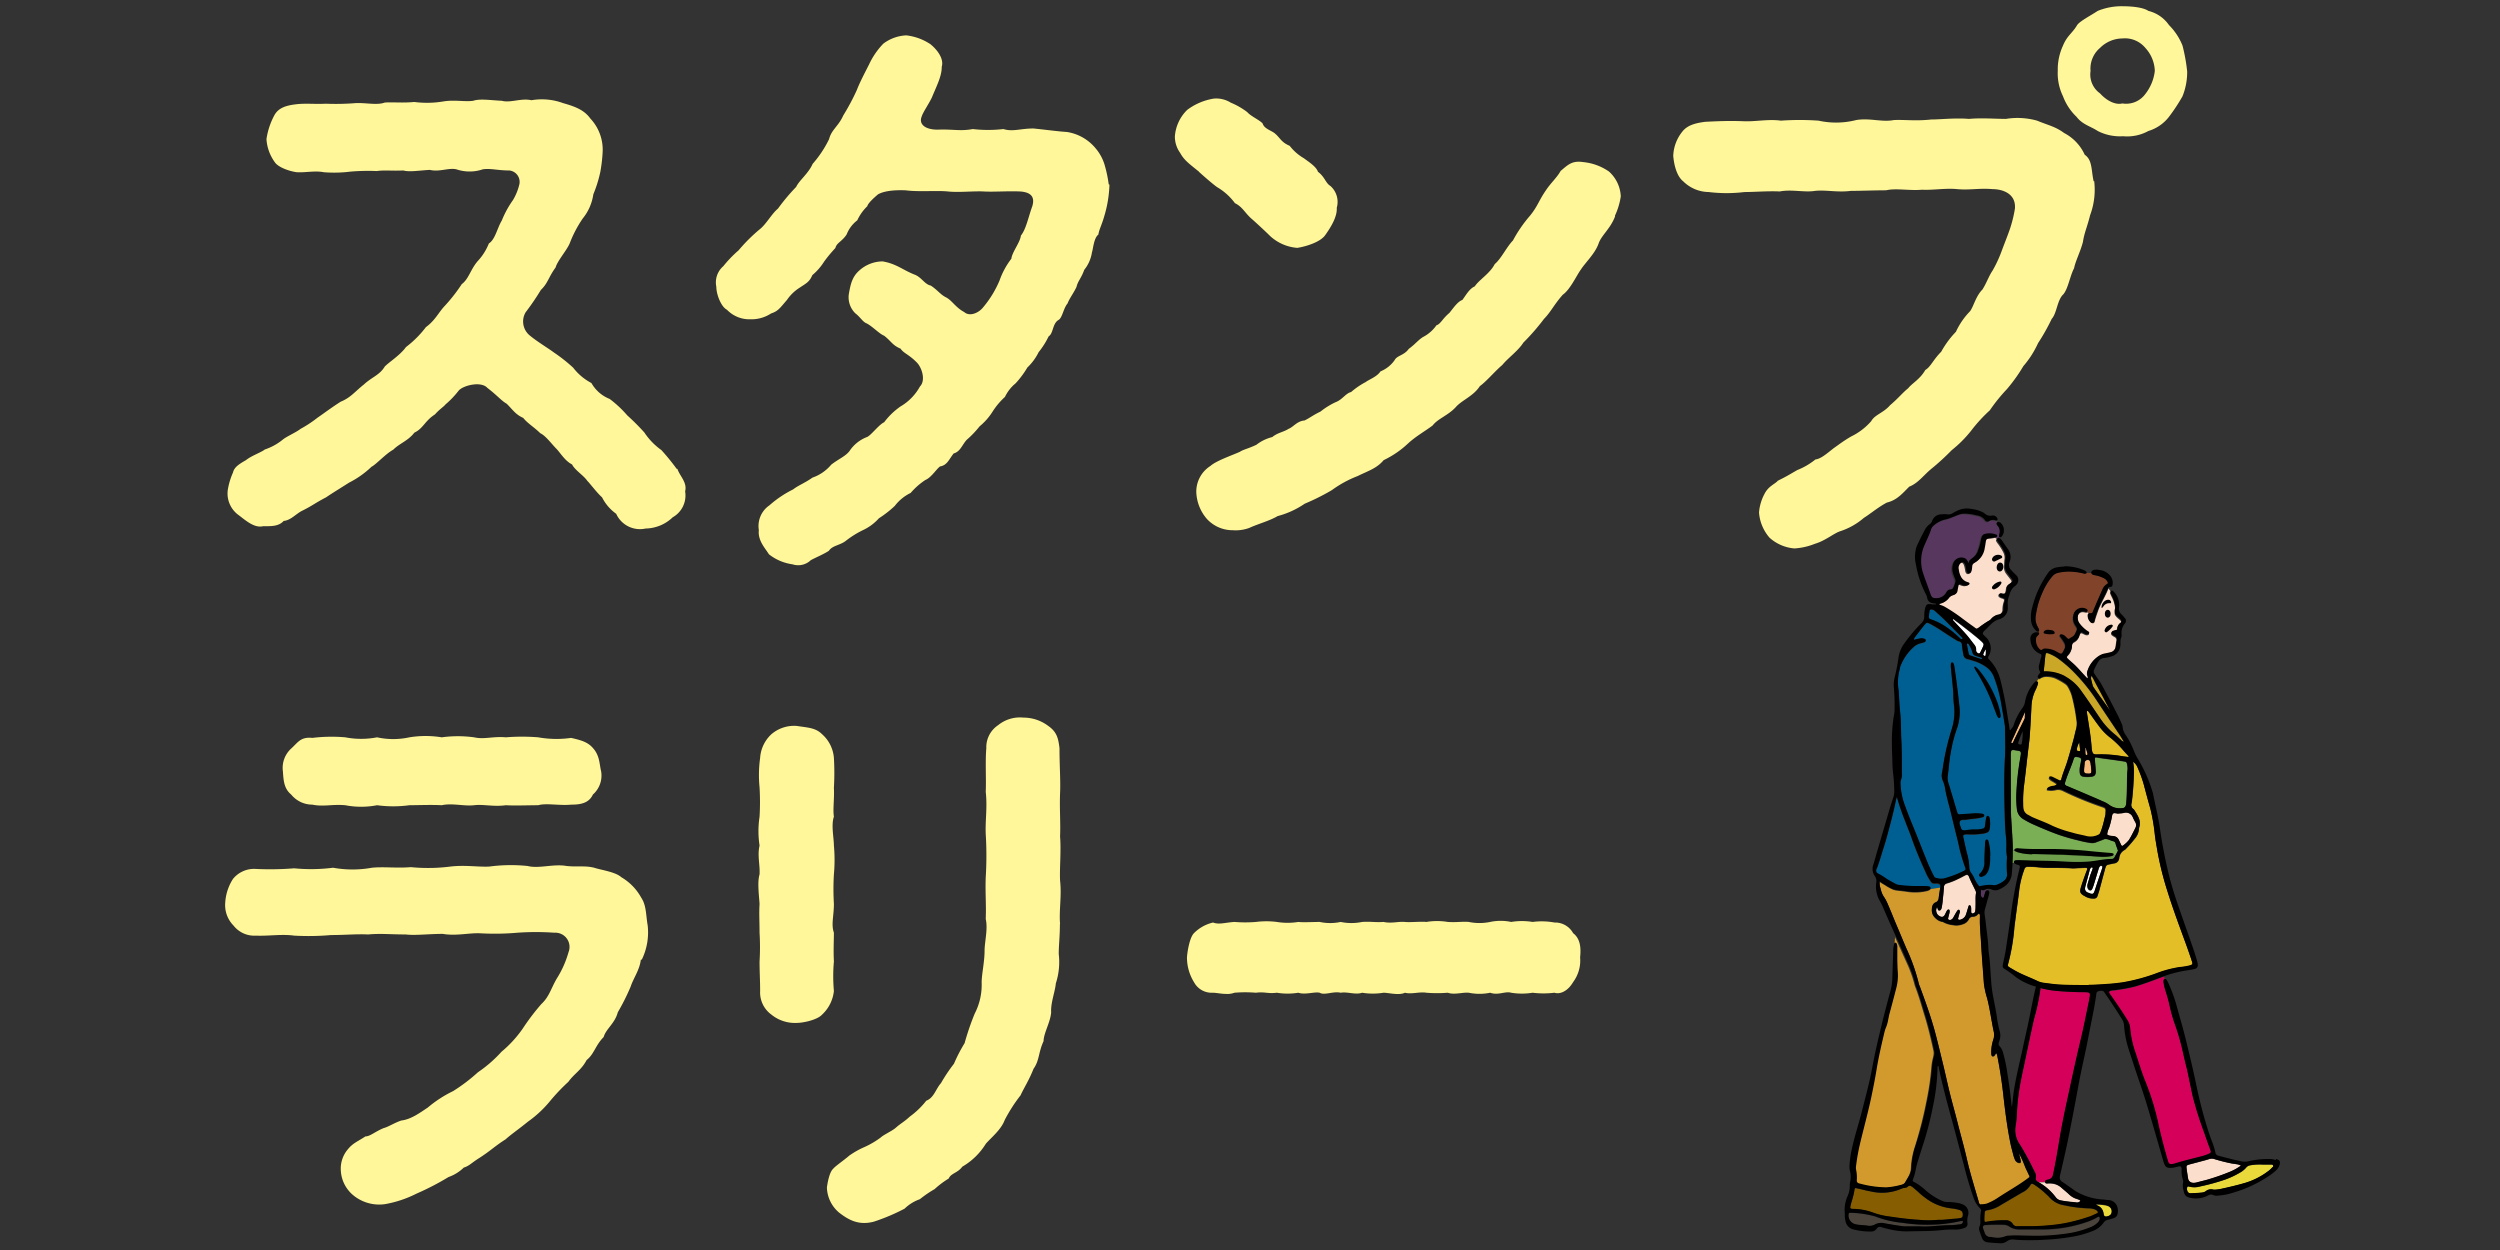 <svg xmlns="http://www.w3.org/2000/svg" xmlns:xlink="http://www.w3.org/1999/xlink" width="400" height="200" viewBox="0 0 400 200"><rect x="0" y="0" width="400" height="200" fill="#333333" stroke="none"/><defs><clipPath id="a"><rect width="400" height="200" transform="translate(-659 3018)" fill="#ccc"/></clipPath></defs><g transform="translate(659 -3018)" clip-path="url(#a)"><g transform="translate(-623 3019)"><g transform="translate(0 0)"><path d="M72.174,65.537c.373,1.142,1.609,2.168,1.236,3.59a4,4,0,0,1-1.982,4.15,6.415,6.415,0,0,1-4.337,1.8,4.175,4.175,0,0,1-4.71-2.355,7.239,7.239,0,0,1-2.262-2.635c-.839-.746-1.888-2.168-2.355-2.635-.653-.933-1.982-1.7-2.448-2.635-1.142-.56-1.888-1.888-2.541-2.541s-1.7-2.075-2.541-2.448c-.933-.933-2.075-1.609-2.728-2.448-1.236-.56-1.609-1.236-2.635-2.262-.839-.466-1.515-1.329-3.1-2.541-1.026-1.142-3.963-.373-4.616.466a14.677,14.677,0,0,1-2.075,2.168c-.28.373-.933.746-1.7,1.609-1.609,1.026-1.888,2.262-3.287,2.914-1.026,1.329-2.355,1.7-3.381,2.728-1.212.653-2.728,2.355-3.474,2.728a14.869,14.869,0,0,1-3.59,2.541c-1.609,1.026-2.728,1.7-3.684,2.355-1.8.933-2.168,1.329-3.87,2.168-.933.466-1.8,1.515-2.914,1.609-.839.933-2.168.839-3.287.839-1.422.373-2.914-1.026-3.963-1.8a4.257,4.257,0,0,1-1.7-3.963,11.184,11.184,0,0,1,.839-2.821c.187-.839.933-1.329,2.075-1.982.933-.746,2.448-1.236,3.008-1.7a9.23,9.23,0,0,0,2.914-1.609c.56-.466,2.075-1.119,2.821-1.7a19.214,19.214,0,0,0,2.728-1.8c.839-.56,2.075-1.515,3.684-2.541,1.609-.653,2.262-1.609,3.684-2.728,1.329-1.236,2.541-1.515,3.381-2.914.746-.746,2.448-1.8,3.381-3.1a16.574,16.574,0,0,0,3.194-3.194c1.422-1.026,1.982-2.262,2.914-3.287a26.585,26.585,0,0,0,2.821-3.59c1.142-.839,1.422-2.448,2.635-3.777a9.008,9.008,0,0,0,1.7-2.728c1.026-.653,1.329-2.448,2.075-3.684a15.73,15.73,0,0,1,1.8-3.287A9.044,9.044,0,0,0,46.9,19.957a1.841,1.841,0,0,0-1.609-2.168c-1.888,0-3.008-.373-4.243-.187a6.584,6.584,0,0,1-4.243,0c-1.236-.28-2.728.466-4.243.093-1.7.093-3.287.373-4.243.093-1.888.093-2.914-.093-4.243.093a33.566,33.566,0,0,0-4.243.093,20.371,20.371,0,0,1-4.243.093c-1.422-.28-3.008.093-4.336,0-1.329-.187-3.008-.839-3.5-1.609a7.029,7.029,0,0,1-1.329-3.684A11.565,11.565,0,0,1,7.663,9c.653-1.236,1.888-1.609,3.474-1.8s3.008,0,4.8-.093a39.3,39.3,0,0,0,4.71-.093c1.609-.093,3.474.373,4.71-.093,1.329-.093,2.914.093,4.71-.093a15.738,15.738,0,0,0,4.71-.093c1.8-.28,3.381.093,4.71-.093,1.119-.373,2.728-.093,4.616,0,1.329.373,3.1-.466,4.71-.093a9.882,9.882,0,0,1,5.083.466c1.982.56,3.381,1.119,4.336,2.448a7.273,7.273,0,0,1,1.982,5.362,24.1,24.1,0,0,1-.373,3.194,20.6,20.6,0,0,1-1.119,3.59,7.89,7.89,0,0,1-1.7,3.87,19.141,19.141,0,0,0-2.075,3.963c-.466,1.119-1.982,2.821-2.262,3.87-1.119,1.515-1.236,2.541-2.355,3.59a39.907,39.907,0,0,1-2.448,3.59,2.894,2.894,0,0,0,.653,3.684c1.236,1.026,3.008,2.075,3.87,2.728a25.518,25.518,0,0,1,3.1,2.448A8.892,8.892,0,0,0,58.419,51.8a5.784,5.784,0,0,0,2.914,2.541,17.871,17.871,0,0,1,2.821,2.635,37.415,37.415,0,0,1,2.728,2.728,10.749,10.749,0,0,0,2.728,2.821,34.663,34.663,0,0,1,2.448,3.008Z" transform="translate(0.21 8.487)" fill="#fff799"/><path d="M96.676,25.878a19.312,19.312,0,0,1-.839,5.083c-.373,1.329-.839,2.168-.933,2.914-.746.56-.839,2.355-1.026,2.821a5.781,5.781,0,0,1-1.236,2.821c-.466,1.329-1.026,1.8-1.236,2.728-.373.839-1.212,1.982-1.422,2.635-.653.746-.839,2.262-1.422,2.635-1.026.56-.839,2.168-1.609,2.635a12.975,12.975,0,0,1-1.609,2.541,8.607,8.607,0,0,1-1.8,2.448,14.954,14.954,0,0,1-1.888,2.541,6.3,6.3,0,0,0-1.7,2.168A11.563,11.563,0,0,0,77.978,62.2,9.915,9.915,0,0,1,75.9,64.556a15.819,15.819,0,0,1-2.075,2.168c-.746.839-1.026,1.888-2.075,2.168-.746.933-1.026,1.888-2.168,2.075-.56.373-1.422,1.8-2.355,2.168a11.277,11.277,0,0,0-2.355,2.075,7.049,7.049,0,0,0-2.541,2.075,17.316,17.316,0,0,1-2.541,1.982,7.861,7.861,0,0,1-2.541,1.888,15.2,15.2,0,0,0-2.728,1.7c-.933.746-2.168.746-2.728,1.609-.839.56-2.262,1.142-2.914,1.515a2.9,2.9,0,0,1-2.914.653,7.815,7.815,0,0,1-3.777-1.609c-.56-.933-1.8-2.168-1.609-3.87a4,4,0,0,1,1.7-3.963,17.142,17.142,0,0,1,3.777-2.541c.839-.653,1.888-1.026,3.1-1.888a6.843,6.843,0,0,0,3.008-2.075c1.212-.933,2.261-1.329,2.914-2.168A5.865,5.865,0,0,1,57.9,66.258c.653-.28,1.888-1.982,2.728-2.355a11.364,11.364,0,0,1,2.635-2.541,8.347,8.347,0,0,0,3.1-3.194c.839-.839.466-2.635-.373-3.684-1.329-1.422-2.262-1.609-2.728-2.355-1.329-.56-1.422-1.119-2.635-2.075-.746-.28-1.888-1.515-2.821-1.982-.56-.187-1.026-1.026-1.8-1.609a3.6,3.6,0,0,1-1.026-3.1c.28-1.609.56-2.728,1.609-3.684a5.639,5.639,0,0,1,3.777-1.515c2.262.373,3.287,1.422,5.269,2.168,1.026.466,1.515,1.515,2.448,1.7,1.142.746,1.515,1.422,2.448,1.888s1.515,1.609,2.914,2.355c.839.746,2.262.187,3.008-.746A16.749,16.749,0,0,0,79.1,41.2a12.421,12.421,0,0,1,1.888-3.474c.093-1.026,1.422-2.635,1.515-3.684.839-1.026,1.236-3.1,1.8-4.616.653-1.982-.746-2.355-1.888-2.448-1.982-.093-4.243.093-5.829,0s-4.057.187-5.735,0c-1.8-.187-4.71.093-6.785-.187-2.541-.093-3.777.28-4.43.653-.653.56-1.609,1.422-1.7,1.888a7.539,7.539,0,0,0-1.609,2.262,5.235,5.235,0,0,0-1.7,2.262c-.746,1.142-1.609,1.329-1.8,2.168a22.2,22.2,0,0,0-1.8,2.168,9.184,9.184,0,0,1-1.888,2.168c-.466,1.119-1.026,1.329-1.982,1.982a6.953,6.953,0,0,0-2.075,1.982c-1.142,1.329-1.422,1.8-2.541,2.168a5.723,5.723,0,0,1-3.287.933A4.98,4.98,0,0,1,35.475,45.9c-.933-.466-1.7-2.448-1.7-3.684a3.422,3.422,0,0,1,1.119-3.287,19.9,19.9,0,0,1,2.448-2.541,27.251,27.251,0,0,1,3.287-3.287c1.119-.839,1.982-2.541,3.008-3.381a31.987,31.987,0,0,1,2.914-3.474c.466-1.026,1.982-2.168,2.635-3.684A17.628,17.628,0,0,0,51.819,18.6c.373-1.515,1.515-2.075,2.262-3.777a35.649,35.649,0,0,0,2.168-4.057c.466-1.212,1.119-2.448,1.982-4.15a12.081,12.081,0,0,1,2.262-3.287A6.575,6.575,0,0,1,64.175,2a8.718,8.718,0,0,1,3.87,1.422c1.142.933,2.168,2.355,1.8,3.59,0,1.515-.746,2.914-1.609,4.989-.56,1.119-1.422,2.355-1.609,3.008-.466,1.142.466,2.075,2.541,2.075,2.635-.093,3.567.28,5.642-.093a21.488,21.488,0,0,0,4.9,0c1.515.466,2.728-.093,4.8-.093,1.888.187,3.87.466,5.362.56A7.4,7.4,0,0,1,94.484,20.1a7.246,7.246,0,0,1,1.422,2.635,20.508,20.508,0,0,1,.653,3.1Z" transform="translate(44.836 2.659)" fill="#fff799"/><path d="M69.067,18.045c-1.515-1.236-2.355-1.8-3.008-3.008A4.432,4.432,0,0,1,65.22,12.4,6.588,6.588,0,0,1,67.2,8.159a9.645,9.645,0,0,1,4.243-1.8,4.412,4.412,0,0,1,2.728.653,11.579,11.579,0,0,1,2.635,1.515c.56.653,1.888,1.212,2.448,1.8.28.933,1.515,1.142,2.075,1.7.746.653.933,1.329,2.262,1.888A7.866,7.866,0,0,0,85.853,15.9c.746.56,1.982,1.329,2.261,2.168,1.119.839,1.212,1.8,1.982,2.262a3.4,3.4,0,0,1,1.026,3.5c.093,1.422-.933,3.1-1.888,4.43-.839,1.119-3.194,1.8-4.43,1.982a7.217,7.217,0,0,1-4.337-1.888c-.653-.653-1.982-1.888-2.821-2.635-1.236-1.026-1.515-1.982-2.821-2.635A9.432,9.432,0,0,0,72,20.539c-.56-.373-1.982-1.609-2.914-2.448ZM135.653,25.2c-.746,1.982-2.168,3.008-2.635,4.336-.56,1.609-2.075,3.008-2.821,4.15-.746,1.026-1.7,3.194-2.914,4.057-1.422,1.609-1.888,2.728-3.008,3.87a35.04,35.04,0,0,1-3.287,3.777c-.839,1.329-2.448,2.448-3.381,3.59-1.119.933-2.541,2.635-3.59,3.381-1.026,1.609-2.914,2.262-3.87,3.381-1.236,1.329-2.821,1.8-3.684,2.914-1.236.933-2.635,1.7-3.87,2.821a15.325,15.325,0,0,1-3.963,2.728c-1.119,1.329-2.448,1.7-4.15,2.541a17.942,17.942,0,0,0-4.15,2.262,35.8,35.8,0,0,1-4.337,2.168,13.931,13.931,0,0,1-4.336,1.982c-1.236.746-3.1,1.236-4.523,1.888a6.242,6.242,0,0,1-2.635.373,5.588,5.588,0,0,1-4.15-1.8,6.936,6.936,0,0,1-1.7-4.243,4.865,4.865,0,0,1,2.262-4.243c.933-.839,3.474-1.7,4.71-2.262.56-.373,1.236-.466,2.635-1.119a6.785,6.785,0,0,1,2.541-1.236c.933-.746,1.7-.746,2.635-1.329.746-.28,1.329-1.236,2.541-1.329.933-.466,1.329-.839,2.541-1.422a12.152,12.152,0,0,1,2.448-1.515c1.026-.373,1.609-1.422,2.448-1.609a12.584,12.584,0,0,1,2.355-1.609c.466-.373,1.8-.839,2.355-1.7a5.1,5.1,0,0,0,2.262-1.8c.373-.746,1.515-.746,2.261-1.8,1.026-.746,1.515-1.422,2.262-1.888a5.941,5.941,0,0,0,2.168-1.888c.653-.187.933-1.026,2.075-1.982.746-.933,1.329-1.8,2.075-2.075.56-.746,1.119-1.8,1.982-2.168.653-1.026,2.448-2.075,3.194-3.567,1.026-.839,1.888-2.728,2.914-3.777a21.677,21.677,0,0,1,2.728-3.963c1.236-1.515,1.422-2.448,2.541-4.057.746-1.142,1.8-2.075,2.355-3.1,1.119-.933,1.8-1.7,3.59-1.422a8.666,8.666,0,0,1,4.15,1.515,5.659,5.659,0,0,1,1.888,3.963,11,11,0,0,1-.933,3.1Z" transform="translate(86.76 8.417)" fill="#fff799"/><path d="M166.781,27.977a11.654,11.654,0,0,1-.653,5.456c-.466,1.888-.933,2.821-1.142,4.243-.373,1.515-1.212,3.1-1.422,4.243-.653,1.212-.933,3.194-1.7,4.15-1.026.933-1.026,3.008-1.888,3.963A32.308,32.308,0,0,1,157.8,53.9a15.184,15.184,0,0,1-2.355,3.684,26.324,26.324,0,0,1-2.635,3.684,27.09,27.09,0,0,0-2.728,3.381,24.607,24.607,0,0,0-3.008,3.287,19.5,19.5,0,0,1-3.1,3.1,38.107,38.107,0,0,1-3.287,3.008c-1.236,1.026-2.075,2.262-3.5,2.821-1.119,1.119-1.982,2.168-3.567,2.541-1.422.746-2.635,1.8-3.684,2.448a11.032,11.032,0,0,1-3.87,2.168c-1.026.373-2.355,1.515-3.963,1.982a10.476,10.476,0,0,1-3.287.746,6.775,6.775,0,0,1-3.963-1.7,6.874,6.874,0,0,1-1.7-4.057A7.588,7.588,0,0,1,114,78.08c.653-1.329,1.7-1.609,2.168-2.168,1.329-.653,1.609-.839,3.1-1.7a11.136,11.136,0,0,0,2.914-1.7c.839-.093,1.7-.839,2.914-1.8.56-.373,1.515-1.142,2.821-1.888a10.087,10.087,0,0,0,3.194-2.448c.56-1.026,1.982-1.329,3.008-2.541,1.236-1.026,1.982-1.982,2.914-2.728.56-.746,1.888-1.422,2.728-2.914.839-.466,1.236-1.609,2.541-2.914a15.122,15.122,0,0,1,2.355-3.194,11.735,11.735,0,0,1,2.262-3.287c.56-.746.933-2.448,1.982-3.474.653-1.026,1.026-2.168,1.609-3.008a20.3,20.3,0,0,0,1.515-3.287c.466-1.236.839-2.168,1.236-3.287a20.289,20.289,0,0,0,.839-3.381c.187-2.448-2.075-3.1-3.59-3.1-2.168-.187-3.567.187-5.642,0-1.888-.187-3.87.187-5.642.093-1.982.187-4.15-.28-5.735.093-1.8,0-4.15.093-5.642.093-2.168.28-3.963-.187-5.735,0-1.7.28-3.777-.28-5.642.093-1.888-.093-4.057.093-5.642.093a23.585,23.585,0,0,1-5.735,0,5.893,5.893,0,0,1-4.057-1.7c-.839-.653-1.422-2.075-1.609-4.057a6.515,6.515,0,0,1,1.422-3.87c.839-1.119,2.262-1.422,3.684-1.609,1.888-.093,3.777-.187,6.108-.093,1.888.093,3.963-.373,6.015-.093a43.117,43.117,0,0,1,6.015,0,13,13,0,0,0,6.015-.093c2.168-.373,4.15.373,6.015,0,1.7-.093,3.474.187,6.015-.093,1.515,0,3.87-.28,6.015-.093,2.075-.187,4.243,0,5.922,0a11.525,11.525,0,0,1,4.989.28c1.8.746,2.914.933,4.337,1.982a7.351,7.351,0,0,1,3.287,3.474c1.236.839,1.026,2.448,1.422,4.243Zm14.129-13.569a28.732,28.732,0,0,1-2.168,3.287,6.532,6.532,0,0,1-3.287,2.262,7.049,7.049,0,0,1-4.057.839,7.819,7.819,0,0,1-4.057-.839c-1.119-.746-2.448-1.026-3.381-2.262a8.781,8.781,0,0,1-2.168-3.287,8.345,8.345,0,0,1-.839-4.057,9.064,9.064,0,0,1,.839-4.057c.653-1.609,1.515-1.982,2.262-3.287.466-.653,2.168-1.515,3.287-2.262A10.1,10.1,0,0,1,171.4,0c.933,0,3.1.093,4.057.746a5.632,5.632,0,0,1,3.287,2.262,9.787,9.787,0,0,1,2.168,3.287,28.192,28.192,0,0,1,.746,4.15A10.355,10.355,0,0,1,180.909,14.408Zm-4.43-4.057a5.672,5.672,0,0,0-1.515-3.684,4.245,4.245,0,0,0-3.684-1.515,5.128,5.128,0,0,0-3.567,1.515,4.33,4.33,0,0,0-1.515,3.684,3.7,3.7,0,0,0,1.515,3.59c1.119,1.236,2.541,1.888,3.567,1.609a3.8,3.8,0,0,0,3.684-1.515A7.267,7.267,0,0,0,176.479,10.352Z" transform="translate(132.29 0)" fill="#fff799"/><path d="M66.565,85.894c-.187,1.609-1.212,3.008-1.609,4.243a34.412,34.412,0,0,1-2.075,4.15c-.466,1.8-1.888,2.635-2.262,3.963-1.329,1.329-1.515,2.728-2.728,3.684-.839,1.609-1.982,2.168-2.914,3.474a31.39,31.39,0,0,0-3.1,3.287,18.066,18.066,0,0,1-3.381,3.1c-1.515,1.236-2.635,1.982-3.567,2.821-1.8,1.142-2.355,1.8-4.243,3.008-1.329.839-1.515,1.212-2.448,1.515a6.73,6.73,0,0,1-2.448,1.515,42.3,42.3,0,0,1-5.083,2.635,18.129,18.129,0,0,1-5.083,1.7,6.533,6.533,0,0,1-5.176-1.515,5.5,5.5,0,0,1-1.888-3.963,4.75,4.75,0,0,1,1.119-3.287c.839-1.026,1.515-1.212,2.821-2.075.746,0,1.515-.746,2.914-1.329.746-.187,1.7-.839,2.821-1.212,1.609-.187,3.1-1.329,4.243-2.075a19.256,19.256,0,0,1,4.057-2.635,27.792,27.792,0,0,0,3.963-3.008,21.061,21.061,0,0,0,3.777-3.287,18.674,18.674,0,0,0,3.381-3.684,36.353,36.353,0,0,1,3.008-3.963c1.236-1.142,1.515-2.448,2.448-4.057A15.9,15.9,0,0,0,55,84.659a2.273,2.273,0,0,0-2.262-3.1,41.774,41.774,0,0,0-5.922,0,41.684,41.684,0,0,1-5.922.093c-1.8-.093-3.87.466-6.015.093-2.262,0-4.43.28-5.922.093-2.448,0-4.057-.187-6.015,0-1.888-.093-3.684.093-5.922.093a40.71,40.71,0,0,1-5.922.093c-1.982-.28-4.15.093-6.108,0A4.2,4.2,0,0,1,1.4,80.415,4.644,4.644,0,0,1,.072,76.732a7.862,7.862,0,0,1,1.236-3.777,4.35,4.35,0,0,1,3.474-1.609,48.077,48.077,0,0,0,6.318-.093,27.622,27.622,0,0,0,6.225-.093,17.418,17.418,0,0,0,6.225,0c1.888-.187,3.963.093,6.225-.093a28.247,28.247,0,0,0,6.318-.093c2.355-.28,4.43.093,6.225,0a26.253,26.253,0,0,1,6.132-.093c1.8.466,4.15-.373,6.225,0,1.8.187,2.914-.093,4.43.28,1.119.373,3.381.653,4.337,1.515a8.561,8.561,0,0,1,3.194,3.287c.839,1.236.746,2.914,1.026,4.43a9.958,9.958,0,0,1-.933,5.456ZM9.3,55.772a4.18,4.18,0,0,1,1.329-3.684c1.119-1.026,1.515-1.888,3.381-1.7a25.263,25.263,0,0,1,5.269-.093,13.3,13.3,0,0,0,5.083,0,12.075,12.075,0,0,0,5.176,0,16.06,16.06,0,0,1,5.176,0,19.182,19.182,0,0,1,5.176,0c1.609.373,3.008-.187,5.083,0a31.962,31.962,0,0,1,5.176,0,16.545,16.545,0,0,0,5.269.093c1.609.373,2.635.653,3.474,1.609,1.119,1.236,1.026,2.541,1.329,3.777a4.054,4.054,0,0,1-1.329,3.684c-.653,1.422-2.075,1.609-3.474,1.609-1.888.187-3.963-.28-5.269.093-1.609,0-3.777.093-5.176,0-1.982.28-3.59-.187-5.083,0-1.609.187-3.5-.373-5.176,0-1.7-.093-3.777,0-5.176,0a19.235,19.235,0,0,1-5.176,0,13.31,13.31,0,0,1-5.083,0c-2.168-.187-3.474.28-5.269-.093a4.364,4.364,0,0,1-3.381-1.609C9.491,58.523,9.4,57.287,9.3,55.772Z" transform="translate(-0.033 66.676)" fill="#fff799"/><path d="M48.718,92.571a6.006,6.006,0,0,1-1.888,3.777c-.746.839-3.008,1.329-4.057,1.329a5.96,5.96,0,0,1-4.057-1.329,4.373,4.373,0,0,1-1.8-3.777c0-1.7-.093-3.1-.093-4.71a38.041,38.041,0,0,0,0-4.616c0-1.888-.093-3.008,0-4.616-.093-1.422-.373-3.5,0-4.71.093-1.515-.373-3.008,0-4.616a15.321,15.321,0,0,1,0-4.616,39.638,39.638,0,0,0,0-4.71,19.9,19.9,0,0,1,.093-4.71,5.646,5.646,0,0,1,1.8-3.777,5.586,5.586,0,0,1,4.057-1.329c1.8.28,3.008.28,4.057,1.329a5.619,5.619,0,0,1,1.888,3.777,41.215,41.215,0,0,1,0,4.8c.093,1.8-.187,3.381,0,4.616-.466,1.329,0,3.381,0,4.616a25.35,25.35,0,0,1,0,4.616,39.243,39.243,0,0,0,0,4.71c0,1.982-.466,3.287,0,4.616,0,1.329-.093,2.728,0,4.616A26.383,26.383,0,0,0,48.718,92.571ZM84.879,81.847c0,1.982-.187,3.381-.187,4.8a10.98,10.98,0,0,1-.466,4.71c-.093,1.236-.839,3.1-.746,4.616-.093,1.515-1.212,3.381-1.212,4.616-.839,1.8-.653,3.1-1.609,4.43-.746,1.888-1.609,3.194-2.075,4.243a25.339,25.339,0,0,0-2.541,3.963c-.56,1.515-2.075,2.728-3.008,3.777a10.805,10.805,0,0,1-3.777,3.684c-.746,1.026-1.8,1.026-2.168,1.888a14.319,14.319,0,0,0-2.262,1.7,18.236,18.236,0,0,0-2.355,1.609,6.8,6.8,0,0,0-2.448,1.515,31.648,31.648,0,0,1-4.9,2.075c-2.448.653-4.057-.28-5.549-1.422A5.455,5.455,0,0,1,47.6,124c.093-.653.373-2.448,1.026-3.008.28-.373,1.8-1.422,2.541-2.075a13.6,13.6,0,0,1,2.541-1.422,13.719,13.719,0,0,0,2.541-1.515c.373-.373,1.8-1.026,2.355-1.515.839-.746,1.329-.933,2.262-1.8a13.179,13.179,0,0,0,2.635-2.541c1.236-.466,1.515-1.888,2.355-2.821a26.151,26.151,0,0,1,2.075-3.1,25.073,25.073,0,0,1,1.7-3.287,41.952,41.952,0,0,1,1.609-4.71,10.065,10.065,0,0,0,1.119-4.989c0-1.329.466-3.287.466-5.083,0-1.422.56-3.474.187-5.083.093-2.355-.093-4.15,0-6.691a56.2,56.2,0,0,0,0-6.878c-.093-2.261.28-4.243,0-6.785.093-1.888-.093-4.8.093-6.971a4.221,4.221,0,0,1,1.888-3.684,5.531,5.531,0,0,1,4.057-1.212,6.574,6.574,0,0,1,3.963,1.329c1.329.933,1.609,1.888,1.8,3.567,0,2.728.187,5.269.093,7.158-.093,2.635.093,4.8,0,6.971.187,2.262-.093,5.083,0,7.064.28,2.448-.187,4.71,0,6.971Z" transform="translate(48.706 64.988)" fill="#fff799"/><path d="M127.833,72.57c-.886,1.515-2.145,1.982-2.984,1.7a14.318,14.318,0,0,1-3.5,0,10.538,10.538,0,0,1-3.427,0c-.979-.28-2.075.466-3.357,0a8.447,8.447,0,0,1-3.427,0c-.979-.093-2.308.373-3.357,0a21.024,21.024,0,0,1-3.427,0c-1.119-.187-2.378.28-3.427,0-.956.466-2.611,0-3.427,0a10.563,10.563,0,0,1-3.427,0c-1.049.373-2.308-.187-3.427,0-1.189-.28-2.611.466-3.357,0-.886-.187-2.308.373-3.427,0a10.435,10.435,0,0,1-3.427,0c-1.492.187-1.935-.187-3.357,0a20.829,20.829,0,0,0-3.427,0,3.348,3.348,0,0,1-1.422.187c-.676,0-1.492-.187-2.075-.187a3.2,3.2,0,0,1-2.984-1.7,7.5,7.5,0,0,1-1.119-3.963c.07-1.026.443-3.194,1.119-3.87a6.3,6.3,0,0,1,3.054-1.7c.956.373,1.935,0,3.427-.093a20.92,20.92,0,0,0,3.427,0,13.452,13.452,0,0,1,3.357,0,10.556,10.556,0,0,0,3.427,0c.816.093,2.378,0,3.427,0a8.032,8.032,0,0,0,3.357,0,8.415,8.415,0,0,0,3.427,0c1.329-.093,2.075.093,3.427,0,1.329.28,2.238-.093,3.427,0,.816.093,2.518-.093,3.427,0a10.469,10.469,0,0,1,3.427,0c1.422.093,2.448-.093,3.357,0a8.481,8.481,0,0,0,3.427,0,8.109,8.109,0,0,1,3.357,0,10.553,10.553,0,0,1,3.427,0,11.2,11.2,0,0,1,3.5.093,3.279,3.279,0,0,1,2.984,1.7c.979.746,1.329,1.982,1.119,3.87A5.779,5.779,0,0,1,127.833,72.57Z" transform="translate(87.865 83.567)" fill="#fff799"/></g><g transform="translate(259.143 80.357)"><path d="M134.93,45.555a1.217,1.217,0,0,0-.466.933c0,.14-.14.21-.256.233a1.559,1.559,0,0,0-.443.117.358.358,0,0,0-.093.629,2.31,2.31,0,0,0,.4.256.567.567,0,0,1,.3.653c-.07.3-.093.606-.14.909a1.116,1.116,0,0,1-.863.979c-.28.07-.56.14-.816.187a2.245,2.245,0,0,0-.863.3,4.282,4.282,0,0,0-1.958,2.495,1.03,1.03,0,0,0,0,.746c.047.14.14.28-.023.466-.093-.117-.21-.21-.3-.326-.513-.56-1.026-1.142-1.585-1.7-.373-.4-.793-.723-1.212-1.1-.233-.233-.256-.326-.023-.583a2.285,2.285,0,0,0,.676-1.585.623.623,0,0,1,.35-.56,1.735,1.735,0,0,0,.863-1.119.827.827,0,0,1,.093-.21.238.238,0,0,1,.326-.117l.42.21a.745.745,0,0,0,.443.07c.117-.023.21-.07.233-.187a.2.2,0,0,0-.117-.256,4.951,4.951,0,0,1-1.352-1.259,1.54,1.54,0,0,1-.326-1.306.8.8,0,0,1,.886-.676,2.475,2.475,0,0,1,.443.093.238.238,0,0,0,.187-.117h0a3.583,3.583,0,0,1,.3.28.287.287,0,0,0-.163.256,1.459,1.459,0,0,0,.443,1.119c.256.233.56.163.63-.187.14-.583.35-1.119.536-1.679.443-1.236,1.189-2.331,1.655-3.567.117.163.28.373.4.56,0,0-.047,0-.047.023a.222.222,0,0,0-.07.28c.093.233.21.466.326.7a4.625,4.625,0,0,1,.443,1.609,2.531,2.531,0,0,0-.047.979c.187.466.7.746.886.979.187.21.187.326-.023.536Z" transform="translate(-90.899 -27.152)" fill="#fbdecc"/><path d="M135.694,40.878a1.736,1.736,0,0,0-.7.886c-.513,1.142-1,2.308-1.492,3.451-.117.3-.117.3-.49.28a.347.347,0,0,0-.21.047,3.586,3.586,0,0,0-.3-.28.213.213,0,0,0-.047-.256.6.6,0,0,0-.256-.163,1.4,1.4,0,0,0-1.912,1,2.01,2.01,0,0,0,.233,1.632c.466.653.373.653.023,1.4-.21.466-.653.56-.979.816a.238.238,0,0,1-.21-.047c-.14-.117-.256-.256-.4-.373a1.076,1.076,0,0,0-.606-.3c-.07,0-.163,0-.21.07-.093.07-.07.187,0,.28a7.8,7.8,0,0,1,.676,1.026,1.01,1.01,0,0,1,0,1.026c-.42.863-.443.816-1.189.4a3.55,3.55,0,0,0-1.749-.513.738.738,0,0,0-.583.14c-.163.163-.28.07-.4-.023a1.978,1.978,0,0,1-.606-1.609.752.752,0,0,1,.28-.606c.093-.07.28-.3.21-.42,0,0-.023-.047-.047-.047a.455.455,0,0,0,.023-.3h.023c.117-.047.117-.256,0-.49-.047-.117-.14-.233-.187-.35a2.683,2.683,0,0,1-.28-1.585c.07-.536.187-1.072.3-1.585a13.468,13.468,0,0,1,.863-2.4A10.076,10.076,0,0,1,127,39.549a1.643,1.643,0,0,1,.979-.583,8.413,8.413,0,0,1,1.539-.187,11.821,11.821,0,0,1,2.378.28c.186.047.4.14.583-.047h0a8.141,8.141,0,0,0,.816.047c0,.093.093.187.21.256a1.559,1.559,0,0,0,.443.117,5.078,5.078,0,0,1,1.306.443,1.281,1.281,0,0,1,.606.56c.117.21.117.28-.117.42Z" transform="translate(-93.738 -28.724)" fill="#81442a"/><path d="M129.072,38.51a.882.882,0,0,0,0,.35s-.047-.047-.07-.047a.248.248,0,0,0-.326,0,2.363,2.363,0,0,0-.3-.21.4.4,0,0,0,.14-.14.178.178,0,0,0-.14-.233,2.921,2.921,0,0,0-1.888-.093.681.681,0,0,0-.42.42,4.469,4.469,0,0,0-.21.746,9.883,9.883,0,0,1-.4,1.422,2.343,2.343,0,0,1-.933,1.282,3.036,3.036,0,0,0-.42.35c-.14.117-.047.35-.21.443a1.466,1.466,0,0,0-.3-.56.848.848,0,0,0-.466-.28,1.376,1.376,0,0,0-1.679.956,2.461,2.461,0,0,0,0,1.585,5.688,5.688,0,0,0,.326.793.857.857,0,0,1,.047.676c-.07.187-.14.4-.21.583-.093.256-.233.466-.536.466a.834.834,0,0,0-.7.536,1.643,1.643,0,0,1-1.515.863c-.629,0-.793-.093-1-.723l-.63-1.749q-.35-.909-.629-1.819a6.267,6.267,0,0,1,.326-4.22c.326-.769.723-1.539,1-2.355a1.419,1.419,0,0,1,.42-.723,4.569,4.569,0,0,1,1.8-1,4.7,4.7,0,0,0,.816-.233c.49-.187.956-.373,1.422-.56a2.36,2.36,0,0,1,1.049-.163,9.248,9.248,0,0,1,1.819.28,1.837,1.837,0,0,1,1.352.793.45.45,0,0,0,.629.117,1.154,1.154,0,0,1,1.1-.093.31.31,0,0,0,.187-.07l.21.21a.266.266,0,0,0-.117.3.961.961,0,0,0,.163.256,1.355,1.355,0,0,1,.3,1.212c0,.117-.07.256-.07.373,0,.093,0,.187.093.233Z" transform="translate(-104.275 -33.933)" fill="#57375d"/><path d="M129.124,43.754s-.163.117-.256.187a.906.906,0,0,0-.466.746,2.21,2.21,0,0,1-.117.536c-.047.21-.163.28-.4.28a2.1,2.1,0,0,1-.373-.07.283.283,0,0,0-.3.187.324.324,0,0,0,.093.35,1.194,1.194,0,0,0,.49.233c.326.117.373.187.256.513a4.268,4.268,0,0,0-.21,1.212.859.859,0,0,1-.676.909,1.9,1.9,0,0,0-1.282.769.561.561,0,0,1-.187.14,14.9,14.9,0,0,0-1.725,1.166c-.373.256-.4.28-.746,0-.7-.513-1.422-1.026-2.122-1.562a23.276,23.276,0,0,0-2.565-1.7,3.4,3.4,0,0,0-.909-.373v-.187a2.382,2.382,0,0,0,1.469-.839,1.292,1.292,0,0,1,.793-.56.77.77,0,0,0,.606-.629c.047-.28.093-.56.163-.839.047-.21.117-.28.3-.21.14.047.28.117.443.163a1.17,1.17,0,0,0,.839-.07.246.246,0,0,0,.14-.163c.047-.117-.047-.187-.14-.233a.376.376,0,0,0-.21-.07,1.685,1.685,0,0,1-1.026-.886,3.122,3.122,0,0,1-.326-1.1,1.013,1.013,0,0,1,.536-1.189c.536-.047.583.909.7,1.422,0,.093.093.187.14.28a.355.355,0,0,0,.536,0,1.563,1.563,0,0,0,.163-.42,5.377,5.377,0,0,0,.07-.606.623.623,0,0,1,.35-.56,3.16,3.16,0,0,0,1.655-2.378c.07-.326.117-.653.163-.979.07-.42.187-.513.583-.583a5.685,5.685,0,0,0,1.072-.163h0a.887.887,0,0,1,.3.21h-.023a.261.261,0,0,0-.07.35,2.97,2.97,0,0,0,.3.443,9.419,9.419,0,0,1,.816,1.306,1.862,1.862,0,0,1,.21,1.119c-.07.373-.047.769-.093,1.166a1.73,1.73,0,0,0,.35,1.166l.7.909c.233.28.21.42-.07.653Z" transform="translate(-102.602 -31.786)" fill="#fbdecc"/><path d="M121.628,60.6a1.2,1.2,0,0,1-.023.233.361.361,0,0,0-.35.256c-.093.256-.163.536-.256.816-.023.07-.093.14-.163.117a.2.2,0,0,1-.117-.07.716.716,0,0,1-.187-.56,3.274,3.274,0,0,0,0-.676.684.684,0,0,0,.7,0,.964.964,0,0,1,.443-.117Z" transform="translate(-98.743 0.329)" fill="#57375d"/><path d="M121.123,44.14v.466c0,.117,0,.629-.14.653-.07,0-.3-.163-.3-.233a2.438,2.438,0,0,1,.443-.886Z" transform="translate(-98.541 -21.587)" fill="#fff"/><path d="M118.683,42.06c.513.4,1.026.769,1.539,1.166.933.723,1.865,1.445,2.751,2.215.093.093.187.163.28.256.35.35.373.443.163.886-.14.3-.28.606-.443.909a.213.213,0,0,1-.326.07.492.492,0,0,1-.3-.49,1.25,1.25,0,0,0-.326-.909c-.4-.513-.769-1.026-1.189-1.515-.676-.769-1.4-1.515-2.1-2.262a1.294,1.294,0,0,1-.14-.187l.093-.093Z" transform="translate(-101.324 -24.356)" fill="#fff"/><path d="M121.995,46.211a.46.46,0,0,1-.21.023c-.536-.187-1.072-.35-1.585-.536a.432.432,0,0,1-.326-.3c-.117-.513-.21-1.049-.3-1.562a.327.327,0,0,0,.093-.093.321.321,0,0,1,.233.187,4.714,4.714,0,0,1,.56,1.259.716.716,0,0,0,.49.536c.28.093.583.187.886.28C121.925,46.025,122.041,46.095,121.995,46.211Z" transform="translate(-100.019 -22.12)" fill="#005f92"/><path d="M116.967,42.436c.023-.28.07-.56.117-.839,0-.117.093-.163.233-.187a1.02,1.02,0,0,1,.723.35c.443.4.886.793,1.306,1.189.909.909,1.8,1.819,2.7,2.728a2.794,2.794,0,0,1,.256.28c.047.07.07.14,0,.187a.634.634,0,0,1-.21,0,.913.913,0,0,1-.233-.187,15.127,15.127,0,0,0-2.005-1.655,9.509,9.509,0,0,0-2.518-1.282c-.35-.117-.42-.21-.373-.56Z" transform="translate(-103.501 -25.222)" fill="#005f92"/><path d="M128.2,45.95c.07.163.21.4.3.56.653,1.306,1.329,2.448,1.982,3.754.023.07.443.816.653,1.282-.63-.909-1.935-2.7-2.565-3.614a1.487,1.487,0,0,1-.186-.326c-.117-.4-.21-.793-.3-1.189a1.091,1.091,0,0,1,.117-.466Z" transform="translate(-88.688 -19.177)" fill="#caa726"/><path d="M128.291,48.155a6.723,6.723,0,0,0-3.451-.793c.093-.863.163-1.679.256-2.495.047-.49.14-.56.583-.373a6.93,6.93,0,0,1,1.306.676,20.18,20.18,0,0,1,3.171,2.8,28.864,28.864,0,0,1,3.147,3.987c1.212,1.842,2.448,3.684,3.684,5.526.233.35.443.723.676,1.119a.559.559,0,0,1-.443-.256c-.373-.326-.7-.676-1.1-.979a11.514,11.514,0,0,1-2.308-2.565c-.956-1.4-1.888-2.821-2.891-4.2a7.512,7.512,0,0,0-2.635-2.425Z" transform="translate(-93.002 -21.242)" fill="#caa726"/><path d="M136.626,67.876s-.023.21-.047.326c-.14.56-.256,1.119-.42,1.679a10.105,10.105,0,0,1-.373,1.1.652.652,0,0,1-.35.4,2.649,2.649,0,0,1-1.8.233c-.793-.21-1.609-.35-2.4-.583a21.38,21.38,0,0,1-3.124-1.049c-1.026-.513-2.122-.909-3.194-1.376-.256-.117-.49-.28-.746-.4a1.342,1.342,0,0,1-.723-1.119c-.023-.233-.023-.49-.023-.723a19.7,19.7,0,0,1,.14-2.868c.233-1.8.42-3.59.63-5.386.093-.816.21-1.632.28-2.448.117-1.632.21-3.287.28-4.919a6.694,6.694,0,0,1,.42-2.028c.093-.28.256-.56.373-.839a5.375,5.375,0,0,0,.233-.653.288.288,0,0,0-.07-.35c-.047-.023-.07-.047-.117-.047.093-.163.163-.3.256-.443.117.07.28-.023.4-.117a1.8,1.8,0,0,1,1.026-.233,3.494,3.494,0,0,1,1.282.256,10.912,10.912,0,0,1,1.539.863,1.482,1.482,0,0,1,.513.56,6.4,6.4,0,0,1,.583,1.352,29.671,29.671,0,0,1,.769,4.01,3.527,3.527,0,0,1-.07,1.306c-.14.466-.233.956-.35,1.422-.326,1.212-.653,2.425-1.026,3.637-.3,1.026-.769,2.028-1.026,3.078a.224.224,0,0,1-.326.163c-.35-.163-.7-.35-1.049-.513a.729.729,0,0,0-.443-.093c-.047,0-.117.047-.117.07,0,.07-.047.163,0,.21.233.326.629.443.933.676.117.093.3.117.256.326a1.3,1.3,0,0,1-.653.233,1.657,1.657,0,0,0-.793.3.288.288,0,0,0-.093.187c0,.093.07.14.163.14a3.04,3.04,0,0,0,1.376-.07,1.655,1.655,0,0,1,.956.117,54.556,54.556,0,0,0,6.272,2.588c.653.21.676.28.606,1.049Z" transform="translate(-94.879 -19.071)" fill="#e4be26"/><path d="M134.515,55.61a.47.47,0,0,0-.047.14c-.3-.047-.606-.07-.909-.117a19.685,19.685,0,0,0-4.22-.3c-.443,0-.583-.093-.7-.536a2.8,2.8,0,0,1-.07-.466c-.117-1.819-.443-3.614-.723-5.432,0-.093-.047-.21-.047-.3,0-.07,0-.187.047-.21.117-.07.187.047.233.117.443.606.863,1.212,1.306,1.819l.42.56a9.192,9.192,0,0,0,1.842,1.842,14.992,14.992,0,0,1,2.028,2.005c.256.3.56.606.816.909Z" transform="translate(-89.061 -15.967)" fill="#e4be26"/><path d="M127.11,51.636a2.863,2.863,0,0,1,.4-1.1c.047.513.093.863.14,1.212,0,.117-.023.21-.163.21-.163,0-.373-.093-.373-.187v-.163Z" transform="translate(-89.98 -13.066)" fill="#e4be26"/><path d="M130.215,82.452a.927.927,0,0,1,.629,1.376,1.006,1.006,0,0,1-.956.35c-.07,0-.117-.093-.14-.163a1.152,1.152,0,0,1-.093-.3,1.525,1.525,0,0,0-.979-1.282c-.07-.023-.117-.093-.256-.187a8.17,8.17,0,0,1,1.8.187Z" transform="translate(-88.235 29.139)" fill="#e9d93a"/><path d="M148.386,79.9a4.746,4.746,0,0,1-.606.583,11.615,11.615,0,0,1-3.893,1.982c-1.282.373-2.588.676-3.894.956-.256.047-.513.07-.7.093h-.373a1.328,1.328,0,0,0-1.236.256,1.255,1.255,0,0,1-.583.21c-.606.07-1.236.093-1.842.117a.505.505,0,0,1-.513-.373.9.9,0,0,1-.023-.606.175.175,0,0,1,.163-.117h.07a3.218,3.218,0,0,0,1.819,0,33.974,33.974,0,0,0,4.01-1.1,13.772,13.772,0,0,0,2.378-1.119,3.425,3.425,0,0,0,1-.816,1.008,1.008,0,0,1,.653-.35,8.216,8.216,0,0,1,2.005-.117h1.4a.245.245,0,0,1,.163.443Z" transform="translate(-79.898 25.489)" fill="#e9d93a"/><path d="M134.765,69.129c-.466,2.215-.886,4.43-1.422,6.645-.63,2.635-1.212,5.269-1.772,7.9-.373,1.725-.769,3.474-1.1,5.2-.326,1.632-.583,3.287-.863,4.943-.21,1.166-.42,2.331-.676,3.474a.9.9,0,0,1-.676.746c-.233.07-.629.07-.606.4-.4,0-.769,0-1.1-.023a.583.583,0,0,1-.35-.723A1.357,1.357,0,0,0,126,96.8c-.7-1.422-1.422-2.844-2.261-4.2a2.151,2.151,0,0,1-.117-.187,3.929,3.929,0,0,1-.653-3.008,18.87,18.87,0,0,0,.21-2.308,35.938,35.938,0,0,1,.583-4.733c.256-1.329.56-2.658.839-4.01.42-1.982.839-3.987,1.282-5.969a35.481,35.481,0,0,0,1.049-4.919V67.38a17.37,17.37,0,0,0,2.052.4,47.9,47.9,0,0,0,4.849.256c1.073,0,1.119.047.909,1.072Z" transform="translate(-95.583 9.356)" fill="#d4005a"/><path d="M131.171,83.8a.573.573,0,0,1-.49.187,23.814,23.814,0,0,1-2.588-.35,1.276,1.276,0,0,1-.816-.513A8.914,8.914,0,0,0,124.5,80.7h-.023a8.32,8.32,0,0,0,1.1.023v.047c.07.28.443.14.7.163h.07a2.69,2.69,0,0,1,1.8.653c.42.373.863.723,1.282,1.119a3.022,3.022,0,0,0,1.329.746,3.3,3.3,0,0,1,.42.187.131.131,0,0,1,0,.21Z" transform="translate(-93.481 27.091)" fill="#fbdecc"/><path d="M145.247,95.01a6.87,6.87,0,0,1-1.166.4c-1.422.373-2.844.7-4.243,1.142a2.184,2.184,0,0,1-.373.093c-.4.047-.583,0-.723-.466-.536-1.819-1.026-3.66-1.446-5.526a41.337,41.337,0,0,0-2.122-7.088c-.653-1.562-1.119-3.194-1.655-4.8a16.321,16.321,0,0,1-.839-3.917,2.756,2.756,0,0,0-.373-1.142q-1.259-2.028-2.658-3.987a3.564,3.564,0,0,1-.256-.373c-.14-.233-.093-.373.21-.443a1.184,1.184,0,0,1,.4-.07,2.542,2.542,0,0,0,.606-.07,23.513,23.513,0,0,0,2.844-.536c1.469-.42,2.891-.979,4.337-1.515.117-.047.21-.07.326-.117.047.117.093.256.14.4h-.023c-.117.023-.163.14-.187.233v.233a6.372,6.372,0,0,0,.233,1.119c.256.839.536,1.7.723,2.565a24.189,24.189,0,0,0,.863,3.078,39.466,39.466,0,0,1,1.282,4.383c.21.956.443,1.912.676,2.844.07.256.117.513.163.746.256,1.189.49,2.378.746,3.544a61.049,61.049,0,0,0,1.888,5.968c.3.909.63,1.8.956,2.681.117.326.07.443-.28.583Z" transform="translate(-87.04 8.304)" fill="#d4005a"/><path d="M135.309,87.588c-1.492,0-2.984,0-4.476-.07-.933-.047-1.842-.187-2.751-.3a3.29,3.29,0,0,1-1.026-.326c-1.189-.56-2.425-1-3.567-1.655-.3-.187-.629-.35-.933-.56a.308.308,0,0,1-.14-.4,32.531,32.531,0,0,0,1.026-5.992c.117-.886.233-1.8.35-2.681.14-1.026.28-2.028.4-3.054a14.352,14.352,0,0,1,.769-3.287l.07-.21a.518.518,0,0,1,.583-.4,11.331,11.331,0,0,1,1.539.07,15.041,15.041,0,0,0,1.772.093c1.282,0,2.565,0,3.847.093.3,0,.606-.023.933-.047.4,0,.769-.047,1.166-.047.187,0,.28.117.21.3-.093.233-.186.49-.28.723-.233.676-.49,1.352-.7,2.052-.256.839-.14,1.072.653,1.492a2.457,2.457,0,0,0,1.4.35.557.557,0,0,0,.583-.42c.117-.35.233-.676.326-1.026.3-1.1.583-2.192.886-3.287a1.51,1.51,0,0,1,.093-.3.525.525,0,0,1,.42-.4c.3-.047.606-.14.909-.187a.893.893,0,0,0,.793-.653c0-.047.047-.093.047-.14a1.62,1.62,0,0,1,.933-1.4,19.379,19.379,0,0,0,1.585-1.8,2.738,2.738,0,0,0,.653-1.609v-.07c.42-1.119-.21-1.982-.746-2.844a.6.6,0,0,0-.21-.21.82.82,0,0,1-.256-.839c.023-.117.047-.256.07-.373.187-1.515.28-3.031.326-4.546a8.3,8.3,0,0,0-.14-1.772,1.913,1.913,0,0,1,.723.909,20.372,20.372,0,0,1,.979,2.681c.35,1.329.7,2.635,1.072,3.94a29.782,29.782,0,0,1,.7,4.033c.093.863.256,1.725.4,2.588a49.425,49.425,0,0,0,1.655,6.645c.886,2.844,1.935,5.642,2.961,8.44.326.909.653,1.842.956,2.774.117.35.047.443-.3.56a10.091,10.091,0,0,1-1.679.28,18.382,18.382,0,0,0-3.5.909,29.727,29.727,0,0,1-5.642,1.539c-.7.093-1.422.187-2.145.233-1.072.07-2.145.163-3.241.163Z" transform="translate(-96.266 -11.295)" fill="#e4be26"/><path d="M128.241,51.73a.327.327,0,0,1,.326.28.977.977,0,0,1,.093.373c.047.28.07.56.093.839.093.723-.047.746-.7.7-.326,0-.466-.163-.443-.49,0-.42.07-.816.093-1.236a.3.3,0,0,1,.023-.14.507.507,0,0,1,.466-.326Z" transform="translate(-89.315 -11.481)" fill="#f8bb7a"/><path d="M127.69,50.923s.07,0,.093-.023c.093.3.187.606.28.933a.174.174,0,0,1-.117.233c-.117,0-.21-.047-.21-.163a5.269,5.269,0,0,1-.023-.606v-.373Z" transform="translate(-89.207 -12.586)" fill="#f8bb7a"/><path d="M132.16,58.55c-1.819-.793-3.637-1.562-5.456-2.331a.086.086,0,0,1-.07-.023c-.326-.14-.4-.28-.3-.606.117-.373.233-.746.373-1.1.326-.863.7-1.7.979-2.588.117-.373.233-.42.63-.35a1.423,1.423,0,0,1,.3.07.34.34,0,0,1,.28.4c-.047.3-.093.606-.163.909a3.574,3.574,0,0,0-.07,1c.023.49.21.723.676.769a4.683,4.683,0,0,0,1.142,0c.56-.047.769-.3.746-.863-.023-.63-.093-1.282-.14-1.912-.023-.3.023-.35.35-.3a.828.828,0,0,1,.233.047l.979.14c1.049.14,2.075.28,3.124.443.326.047.4.117.466.42a2.877,2.877,0,0,1,.07,1c-.023.14-.023.3-.047.466-.07,1.609,0,3.241-.163,4.849-.047.513-.256.769-.769.746a2.761,2.761,0,0,1-1.888-.49,4.509,4.509,0,0,0-1.282-.676Z" transform="translate(-91.067 -11.75)" fill="#7baf56"/><path d="M139.7,67.23c-.117.21-.21.42-.326.629h-.35c-.07.117-.187.14-.3.187a3.741,3.741,0,0,1-.676.117,14.369,14.369,0,0,1-2.238-.07,4.165,4.165,0,0,0-.536-.047c-1.725-.047-3.427-.21-5.152-.21-.35,0-3.078-.117-4.08-.117a8.333,8.333,0,0,1-2.145-.28,1.27,1.27,0,0,1-.676-.326h-.3c0-.373,0-.746-.023-1.142-.07-1.445-.163-2.868-.256-4.313,0-.233-.023-.466-.023-.7,0-2.961-.023-5.922-.023-8.883a4.263,4.263,0,0,1,.047-.769.29.29,0,0,1,.326-.256h.07c1.212.256,1.306-.047,1.072,1.329a45.6,45.6,0,0,0-.629,5.9,17.975,17.975,0,0,0,.093,2.238,2.153,2.153,0,0,0,1.1,1.655,15.05,15.05,0,0,0,1.352.723c1.376.606,2.774,1.212,4.22,1.725a32.431,32.431,0,0,0,3.264.933,15.7,15.7,0,0,0,1.819.373,1.721,1.721,0,0,0,.909-.093c.4-.163.816-.3,1.212-.466.023,0,.047-.023.07-.047.536-.14.979.233,1.469.326.256.047.35.28.4.513a.331.331,0,0,0,.047.14c.093.28.21.583.3.863Z" transform="translate(-95.998 -12.387)" fill="#7baf56"/><path d="M139.257,58.7c-.07.14-.14.256-.21.4a.538.538,0,0,1-.513.3c-1.236,0-2.448.326-3.684.42a24.593,24.593,0,0,1-3.707,0c-.909-.047-1.8-.093-2.7-.117-1.562-.023-3.147-.093-4.71-.117a4.129,4.129,0,0,0-.536.023.251.251,0,0,0-.233.187v.14h-.28c.023-.676.047-1.329.047-2.005h.3a1.377,1.377,0,0,0,.676.326,9.491,9.491,0,0,0,2.145.28c1,0,3.73.117,4.08.117,1.725,0,3.451.163,5.153.21a2.088,2.088,0,0,1,.536.047,14.368,14.368,0,0,0,2.238.07,3.153,3.153,0,0,0,.676-.117.426.426,0,0,0,.3-.187h.35Z" transform="translate(-95.878 -3.226)" fill="#6e9d4c"/><path d="M128.15,62.658a.438.438,0,0,0,.35.28.312.312,0,0,0,.3-.187,5.433,5.433,0,0,0,.256-.653l.769-2.518a1.057,1.057,0,0,1,.233-.49.256.256,0,0,1,.28-.07.2.2,0,0,1,.117.256c-.047.14-.093.3-.14.443-.35,1.026-.7,2.052-1.026,3.077-.256.793-.326.863-1.166.513a.654.654,0,0,1-.443-.769,1.623,1.623,0,0,1,.07-.326c.21-.816.443-1.632.653-2.448a1.1,1.1,0,0,1,.14-.35c.047-.117.256-.21.3-.14a.214.214,0,0,1,.023.28c-.117.326-.233.63-.35.933l-.42,1.4a1.164,1.164,0,0,0,.023.746Z" transform="translate(-89.224 -1.799)" fill="#fcfaf3"/><path d="M133.3,56.072a7.419,7.419,0,0,0,.373.746.937.937,0,0,1,.047.956c-.326.653-.653,1.329-1.049,1.958a5.082,5.082,0,0,1-.886.839c-.163.14-.256.117-.35-.07-.14-.28-.256-.56-.4-.839a1.011,1.011,0,0,0-.769-.56c-.373-.07-.769,0-1.072-.28a3.244,3.244,0,0,1,.3-1.026,13.058,13.058,0,0,0,.49-1.935c.047-.373.233-.513.583-.42a.8.8,0,0,1,.256.047c.163,0,.4-.023.653-.047a2.517,2.517,0,0,0,.443-.07,1.162,1.162,0,0,1,1.376.7Z" transform="translate(-87.197 -6.661)" fill="#fbdecc"/><path d="M123.767,64.726c0,.233-.023.466-.047.7a.4.4,0,0,1-.256.35.244.244,0,0,1-.4-.187v-.606a1.1,1.1,0,0,0-.093-.373.242.242,0,0,0-.187-.093.311.311,0,0,0-.117.07c-.047.14-.093.3-.14.443-.117.373-.21.746-.35,1.1a1.258,1.258,0,0,1-1.026.723c-.093,0-.21-.117-.187-.21.023-.117.07-.256.093-.373.047-.187.117-.4.163-.583a.356.356,0,0,0-.07-.42c-.093-.093-.256,0-.4.256-.187.3-.373.629-.536.933a.728.728,0,0,1-.373.373.358.358,0,0,1-.373,0,.255.255,0,0,1-.093-.28c.07-.28.14-.536.21-.816.07-.326.023-.536-.117-.536-.233,0-.28.187-.373.326-.093.187-.163.373-.28.56a.494.494,0,0,1-.723.21.992.992,0,0,1-.606-.746.914.914,0,0,1,.117-.723c.14.21.07.49.35.513.187,0,.326-.14.4-.49a10.8,10.8,0,0,0,.163-1.212c.07-.653.14-1.329.187-2.005a.607.607,0,0,1,.466-.629,11.04,11.04,0,0,0,1.725-.676c.42-.187.816-.42,1.236-.629.28-.14.443-.07.56.187.3.769.7,1.492,1.049,2.238a.765.765,0,0,1,.093.443c-.117.723-.023,1.445-.07,2.145Z" transform="translate(-102.817 -0.977)" fill="#fbdecc"/><path d="M134.956,80.069c.676-.187,1.329-.35,2.005-.536.443-.117.909-.233,1.329-.373a1.225,1.225,0,0,1,.816,0,27.951,27.951,0,0,0,2.751.7c.256.047.513.07.769.117a1.81,1.81,0,0,1,.746.233,8.486,8.486,0,0,1-1.632.933,36.274,36.274,0,0,1-3.777,1.329c-.536.14-1.1.28-1.632.42a1.719,1.719,0,0,1-.676.07.8.8,0,0,1-.746-.676c-.093-.583-.187-1.166-.256-1.749-.023-.256.023-.373.3-.466Z" transform="translate(-79.944 24.947)" fill="#fbdecc"/><path d="M115.168,49.551a1.842,1.842,0,0,1,.093-.3,7.863,7.863,0,0,1,2.262-3.171,2.44,2.44,0,0,1,.956-.466,5.443,5.443,0,0,0,.583-.163c.117-.047.233-.117.233-.28,0-.187-.14-.256-.3-.3a1.437,1.437,0,0,0-.769,0c-.21.047-.4.093-.606.14-.07,0-.14.07-.21,0a.888.888,0,0,1,.233-.466c.49-.63.956-1.259,1.469-1.888.3-.373.4-.4.863-.163a22.781,22.781,0,0,1,2.052,1.236c.7.466,1.422.933,2.145,1.376a1.3,1.3,0,0,0,.49.21.532.532,0,0,1,.42.56c.047.513.14,1.026.233,1.515a.844.844,0,0,0,.723.769c.326.07.653.187.956.28a6.745,6.745,0,0,1,2.122,1.072,3.419,3.419,0,0,1,1.142,1.632,21.2,21.2,0,0,1,1.119,4.173c.187,1.072.373,2.122.536,3.194a3.557,3.557,0,0,1,.07.7c0,1.492.07,2.984,0,4.476-.163,2.821-.14,5.665-.07,8.486.047,1.492.047,2.984.233,4.476a13.713,13.713,0,0,1,.047,1.7,6.713,6.713,0,0,0,.093,1.376,1.318,1.318,0,0,1,0,.3,18.49,18.49,0,0,0,.023,2.541,1.233,1.233,0,0,1-.56,1.1,4.006,4.006,0,0,1-1.072.583,1.093,1.093,0,0,1-.606.07,4.285,4.285,0,0,0-1.446.047c-.14,0-.769.14-.769.14a4.791,4.791,0,0,1-.769-1.236,5.175,5.175,0,0,0-.49-.863,1.513,1.513,0,0,1-.326-.933,9.952,9.952,0,0,0-.4-2.355c-.21-.816-.373-1.655-.56-2.471-.07-.28,0-.4.28-.443a2,2,0,0,1,.373-.023,10.948,10.948,0,0,0,2.145-.07,3.16,3.16,0,0,0,.909-.187.648.648,0,0,0,.49-.536,4.458,4.458,0,0,0,0-1.842.086.086,0,0,0-.023-.07.324.324,0,0,0-.28-.233c-.117,0-.187.093-.21.21a3,3,0,0,0-.093.443c-.047.326-.093.653-.14,1a.4.4,0,0,1-.326.373,4.1,4.1,0,0,1-1.072.14,7.481,7.481,0,0,0-1.609.117,1.56,1.56,0,0,1-.466,0,.359.359,0,0,1-.3-.21.115.115,0,0,0-.023-.07c-.093-.373-.373-.746-.21-1.119s.653-.233.979-.28c.816-.14,1.632-.163,2.448-.35a2.292,2.292,0,0,0,.373-.117.24.24,0,0,0,0-.4,1.032,1.032,0,0,0-.35-.117c-.326-.023-.676-.047-1-.047-.793.047-1.585.117-2.378.163-.326.023-.4,0-.49-.326-.326-1.026-.606-2.075-.933-3.1-.14-.49-.28-.979-.443-1.469a2.636,2.636,0,0,1-.14-1.282c.187-1.236.233-2.518.49-3.754a21.6,21.6,0,0,1,.933-3.66,8.126,8.126,0,0,0,.42-3.87c-.117-1.212-.28-2.4-.42-3.59l-.35-2.518a2.4,2.4,0,0,0-.163-.583.207.207,0,0,0-.233-.14c-.117,0-.163.117-.187.233a4.115,4.115,0,0,0,0,.536c.117,1.166.233,2.355.35,3.52.023.3.047.606.047.933a14.234,14.234,0,0,0,.117,1.7,8.939,8.939,0,0,1-.326,3.59,39.662,39.662,0,0,0-1.469,6.388c-.023.21-.07.4-.093.606a2.074,2.074,0,0,0,.14,1.492,5.075,5.075,0,0,1,.35,1.329c.233,1.259.606,2.495.909,3.754.373,1.539.746,3.1,1.142,4.64a27.124,27.124,0,0,0,1.142,4.08c.117.28.07.373-.163.513l-1.049.49a18.662,18.662,0,0,1-2.192.746,2.643,2.643,0,0,1-1.352-.117c-.163-.023-.21-.21-.3-.35a27.722,27.722,0,0,1-1.212-2.681c-.723-1.772-1.4-3.544-2.122-5.292-.443-1.072-.863-2.145-1.259-3.241a10.766,10.766,0,0,1-.7-3.544,1.418,1.418,0,0,1,.07-.536,2.384,2.384,0,0,0,.14-1.142c0-1.7.023-3.4-.07-5.083-.093-1.562-.023-3.147-.21-4.71-.117-1.026-.14-2.052-.21-3.077a1.328,1.328,0,0,0-.023-.3,7.812,7.812,0,0,1,.233-3.59Z" transform="translate(-106.342 -23.99)" fill="#005f92"/><path d="M123.6,68.742c-.513.047-1.049.163-1.562.233v-.117a.224.224,0,0,0-.187-.21,1.987,1.987,0,0,0-.536-.07c-.56,0-1.142-.023-1.7,0A24.147,24.147,0,0,1,117,68.392a1.319,1.319,0,0,1-.583-.187c-.466-.256-.956-.513-1.4-.793a9.422,9.422,0,0,0-1.306-.816.539.539,0,0,1-.28-.816c.42-1.072.723-2.192,1.072-3.287.35-1.072.653-2.168.933-3.264.4-1.469.769-2.938,1.072-4.43.023-.117.07-.256.14-.49a38.121,38.121,0,0,0,1.306,3.8c.28.746.583,1.492.863,2.215.093.256.187.536.28.793.676,1.888,1.469,3.73,2.285,5.549a8.788,8.788,0,0,0,.653,1.119.657.657,0,0,0,.723.35,1.318,1.318,0,0,1,.3,0c.466.047.56.187.513.63Z" transform="translate(-108.295 -8.046)" fill="#005f92"/><path d="M137.333,107.638c-1.562,1.142-3.241,2.075-4.849,3.147a8.509,8.509,0,0,1-1.282.7,2.408,2.408,0,0,1-1.329.28.358.358,0,0,1-.373-.326c-.676-2.355-1.422-4.686-1.958-7.064-.42-1.842-.933-3.637-1.4-5.456-.42-1.7-.909-3.381-1.329-5.083-.373-1.515-.7-3.054-1.072-4.57-.443-1.8-.863-3.614-1.352-5.386-.653-2.355-1.492-4.663-2.331-6.948a3.918,3.918,0,0,1-.28-.886,30.519,30.519,0,0,0-1.912-5.292c-.606-1.422-1.189-2.844-1.8-4.267-.4-.979-.793-1.958-1.212-2.914a6.42,6.42,0,0,0-.466-.886,3.418,3.418,0,0,1-.606-1.4A3.187,3.187,0,0,1,113.6,60.1a8.973,8.973,0,0,0,.816.513,8.626,8.626,0,0,0,1,.583,2.735,2.735,0,0,0,1.026.3c.606.07,1.236.14,1.842.233a7.959,7.959,0,0,0,2.681-.117,1.567,1.567,0,0,0,.653-.233.619.619,0,0,0,.117-.14c.513-.07,1.049-.187,1.562-.233v.023c-.093.56-.187,1.119-.256,1.679a.767.767,0,0,1-.42.676c-.56.21-.653.676-.676,1.189a1.63,1.63,0,0,0,.536,1.306,2.073,2.073,0,0,0,1.119.629.325.325,0,0,1,.21.07,3.984,3.984,0,0,0,1.469.443,2.813,2.813,0,0,0,1.585-.117,1.623,1.623,0,0,0,1-.793.691.691,0,0,1,.676-.42,1.029,1.029,0,0,0,.746-.35c.07-.07.14-.163.256-.093a.32.32,0,0,1,.093.28v.233c-.047,1.445.117,2.868.21,4.313.117,2.1.3,4.2.443,6.318a13.441,13.441,0,0,0,.513,2.331c.3,1.142.49,2.308.7,3.474.117.606.21,1.212.35,1.819a2.23,2.23,0,0,1-.07,1.352,5.823,5.823,0,0,0-.326,2.192c0,.326.093.49.256.49.21,0,.3-.163.4-.326.047-.07.07-.117.117-.187.14.117.14.28.187.42.42,2.122.746,4.243.979,6.388.28,2.495.606,5.013,1.1,7.484.14.723.35,1.446.536,2.168a5.837,5.837,0,0,0,.21.583.823.823,0,0,0,.35.4.581.581,0,0,0,.513.093c.233-.093-.14-1-.187-1.469a16.919,16.919,0,0,1,.979,2.192l.56,1.189c.186.35.186.35-.163.606Z" transform="translate(-107.99 -0.337)" fill="#d29a2c"/><path d="M124.407,82.951a9.6,9.6,0,0,0-.35,2.122,42.31,42.31,0,0,1-.723,4.873,68.905,68.905,0,0,1-1.888,7.484,12.4,12.4,0,0,0-.629,3.334,2.971,2.971,0,0,1-.35,1.329c-.187.373-.42.723-.606,1.072a.874.874,0,0,1-.49.373,12.051,12.051,0,0,1-2.588.466,16.95,16.95,0,0,1-4.336-.629.444.444,0,0,1-.4-.49,15.917,15.917,0,0,0-.14-1.842v-.466a32.154,32.154,0,0,1,.583-3.334c.583-2.518,1.282-4.989,1.819-7.507.326-1.539.629-3.077.886-4.616.326-2.028.816-4.033,1.282-6.038a4.35,4.35,0,0,1,.163-.513,4.614,4.614,0,0,0,.35-1.1l.21-1.049c.4-1.469.793-2.938,1.166-4.406a6.779,6.779,0,0,0,.233-2.378,17.687,17.687,0,0,1-.07-1.935c0-.7,0-1.4-.023-2.075a1.343,1.343,0,0,0-.117-.676.3.3,0,0,0-.163-.117c0-.3.047-.653.047-.956.606,1.352,1.236,2.728,1.842,4.08a19.909,19.909,0,0,1,1.259,3.474,2.293,2.293,0,0,0,.117.373c.56,1.446.979,2.938,1.422,4.406.606,1.912,1.072,3.87,1.492,5.829a1.72,1.72,0,0,1-.023.909Z" transform="translate(-110.218 4.696)" fill="#d29a2c"/><g transform="translate(20.74 2.151)"><path d="M129.386,38.43a8.046,8.046,0,0,1,3.078.629c.326.14.513.35.4.466-.163.187-.4.093-.583.047a10.058,10.058,0,0,0-2.378-.28,8.668,8.668,0,0,0-1.539.187,1.714,1.714,0,0,0-.979.583,9.852,9.852,0,0,0-1.492,2.4,14,14,0,0,0-.863,2.4c-.117.536-.233,1.049-.3,1.585a2.683,2.683,0,0,0,.28,1.585,2.551,2.551,0,0,0,.187.35c.117.233.117.443,0,.49-.21.07-.35-.07-.466-.187A2.579,2.579,0,0,1,124,47.2a5.79,5.79,0,0,1,.21-2.285,16.28,16.28,0,0,1,2.471-5.362,2.141,2.141,0,0,1,1.515-.956,8.2,8.2,0,0,1,1.142-.117Z" transform="translate(-114.908 -31.341)"/><path d="M129.539,38.707a2.584,2.584,0,0,1,1.888.886,1.757,1.757,0,0,1,.42,1.492.364.364,0,0,1-.42.35c-.163-.023-.233.07-.3.187-.466,1.236-1.212,2.331-1.655,3.567a15.55,15.55,0,0,0-.536,1.679.351.351,0,0,1-.63.187,1.427,1.427,0,0,1-.443-1.119.308.308,0,0,1,.35-.3c.373,0,.373,0,.49-.3.49-1.166,1-2.308,1.492-3.451a1.866,1.866,0,0,1,.7-.886c.233-.14.233-.21.117-.42a1.282,1.282,0,0,0-.606-.56,5.077,5.077,0,0,0-1.306-.443,1.559,1.559,0,0,1-.443-.117.354.354,0,0,1-.047-.629c.187-.14.373-.163.886-.163Z" transform="translate(-109.721 -31.034)"/><path d="M122.784,36.72a1.336,1.336,0,0,1-.373,1.026.255.255,0,0,1-.28.093.2.2,0,0,1-.117-.256,2.1,2.1,0,0,1,.07-.373,1.355,1.355,0,0,0-.3-1.212.963.963,0,0,1-.163-.256c-.07-.163.117-.373.3-.35a.677.677,0,0,1,.466.256,1.523,1.523,0,0,1,.4,1.1Z" transform="translate(-118.051 -35.389)"/><path d="M125.468,42.79a4.334,4.334,0,0,1,.769.093.652.652,0,0,1,.3.21c.117.093.07.35-.07.373a3.465,3.465,0,0,1-1.562-.093c-.21-.187.093-.583.583-.583Z" transform="translate(-113.741 -25.535)"/><path d="M122.932,38.007s-.023.14-.093.163c-.373.187-.723.35-1.1.536a.336.336,0,0,1-.35-.093.326.326,0,0,1-.07-.35.828.828,0,0,1,.256-.373,1.115,1.115,0,0,1,1.166-.14.32.32,0,0,1,.187.256Z" transform="translate(-118.456 -32.386)"/><path d="M121.62,38.973a1.052,1.052,0,0,1,.163-.583.466.466,0,0,1,.816.07.9.9,0,0,1-.117.956.447.447,0,0,1-.723,0,.752.752,0,0,1-.14-.42Z" transform="translate(-118.03 -31.673)"/><path d="M122.8,39.667s0,.117-.023.14a2.051,2.051,0,0,1-1.072.909.336.336,0,0,1-.35-.093.28.28,0,0,1,0-.35,1.886,1.886,0,0,1,1.259-.793.2.2,0,0,1,.21.163Z" transform="translate(-118.464 -29.943)"/><path d="M129.231,43.676s-.233-.163-.21-.28a1.2,1.2,0,0,1,1.119-.956c.14,0,.256.163.187.256a3.726,3.726,0,0,1-.956.956c-.047.023-.093,0-.14,0Z" transform="translate(-108.178 -26.001)"/><path d="M124.323,53.2s-.047.163-.07.233a.229.229,0,0,1-.326.07,1.535,1.535,0,0,1-.326-.606c-.233-.606-.466-1.189-.676-1.8a29.673,29.673,0,0,0-2.565-5.083,3.882,3.882,0,0,1-.28-.536.2.2,0,0,1,.047-.14.149.149,0,0,1,.14,0,3.8,3.8,0,0,1,.466.4,17.488,17.488,0,0,1,2.658,4.313,12.586,12.586,0,0,1,.863,2.7c.023.14.047.3.07.443Z" transform="translate(-120.08 -22.164)"/><path d="M122.19,59.839a7.359,7.359,0,0,1-.117,1.749,2.659,2.659,0,0,1-.35.933,1.343,1.343,0,0,1-.839.63.385.385,0,0,1-.42-.093.3.3,0,0,1,.07-.42,2.432,2.432,0,0,0,.723-1.958c0-.979.07-1.958.117-2.938,0-.4.14-.583.28-.56.256.047.28.28.326.49a8.291,8.291,0,0,1,.233,2.145Z" transform="translate(-119.648 -6.377)"/><path d="M125.685,58.756a8.333,8.333,0,0,1-2.145-.28c-.513-.14-.793-.326-.7-.466.187-.28.513-.233.769-.21,2.052.187,4.1.07,6.178.117,1.725.047,3.451.14,5.152.326,1.119.117,2.262.21,3.381.3.28.023.443.117.42.233a.37.37,0,0,1-.35.256,3.423,3.423,0,0,1-.676.117,14.368,14.368,0,0,1-2.238-.07,4.164,4.164,0,0,0-.536-.047c-1.725-.047-3.427-.21-5.152-.21-.35,0-3.077-.117-4.08-.117Z" transform="translate(-116.429 -5.574)"/></g><ellipse cx="0.466" cy="0.629" rx="0.466" ry="0.629" transform="translate(41.63 16.211)"/><path d="M129.179,41.7a1.088,1.088,0,0,1,.979-.42c.326.07.21-.466-.14-.536-.56-.117-1.1.466-1.189,1.026S129.085,41.844,129.179,41.7Z" transform="translate(-87.712 -26.123)"/><path d="M129.718,84.351s-.07.187-.187.233l-.21.07c-.536.047-1.072.14-1.609.14-1.7,0-3.381.3-4.756.187h-2.495a5.136,5.136,0,0,1-.839-.093c-.816-.117-1.632-.256-2.425-.4a2.119,2.119,0,0,0-1.562.21,1.765,1.765,0,0,1-1.189.163c-.606-.093-1.236-.07-1.842-.21a1.428,1.428,0,0,1-1.142-1.632.221.221,0,0,1,.28-.21,16.07,16.07,0,0,1,3.8.536,1.51,1.51,0,0,1,.3.093,15.764,15.764,0,0,0,4.267.979,25.04,25.04,0,0,0,4.383.3,23.215,23.215,0,0,0,4.9-.583c.07,0,.14-.023.233-.023s.163.117.14.233Z" transform="translate(-110.843 29.898)" fill="#49433c"/><path d="M139.373,83.477a1.158,1.158,0,0,1-.35.583,3.413,3.413,0,0,1-1.026.676,15.937,15.937,0,0,1-4.01,1.072,33.84,33.84,0,0,1-5.852.326c-1.236,0-2.238-.093-3.241,0a1.28,1.28,0,0,0-.606.093,3.492,3.492,0,0,1-1.888.187c-.163,0-.3-.07-.466-.07a.943.943,0,0,1-1-.769,6.585,6.585,0,0,1-.256-.723.36.36,0,0,1,.35-.42c1-.07,2.005-.07,3.008-.047a1.583,1.583,0,0,1,.863.28,2.863,2.863,0,0,0,1.679.466h3.777a21.835,21.835,0,0,0,6.808-1.142A9.244,9.244,0,0,0,139,83.174c.093-.047.187-.117.28-.047a.326.326,0,0,1,.07.35Z" transform="translate(-98.559 30.283)" fill="#49433c"/><path d="M121.442,81.09c.326.28.676.56,1,.863a12.061,12.061,0,0,0,1.189.979,8.308,8.308,0,0,0,4.243,1.655,7.594,7.594,0,0,1,1.049.21c.536.14.7.42.63.979a.373.373,0,0,1-.28.326,4.389,4.389,0,0,1-.769.117c-1,.047-1.982.233-2.844.187a15.759,15.759,0,0,1-3.147,0c-1.585-.093-3.171-.3-4.733-.536a11.535,11.535,0,0,1-2.471-.583,9.712,9.712,0,0,0-3.171-.629h-.163c-.42-.023-.466-.093-.373-.466.047-.256.117-.49.187-.746a11.67,11.67,0,0,0,.466-1.935.191.191,0,0,1,.28-.163c.583.117,1.142.256,1.725.4.21.047.4.07.606.117a7.846,7.846,0,0,0,4.9-.443,1.38,1.38,0,0,1,.443-.117.835.835,0,0,0,.56-.21c.233-.233.466-.14.676.023Z" transform="translate(-110.68 27.424)" fill="#865d00"/><path d="M138.709,85.079s.233.14.233.28a.224.224,0,0,1-.186.21c-.35.163-.7.326-1.049.466a31.1,31.1,0,0,1-3.567,1,23.986,23.986,0,0,1-2.891.42,32.81,32.81,0,0,1-3.381.163h-1.842a.728.728,0,0,1-.7-.373,1.285,1.285,0,0,0-1.189-.583,15.941,15.941,0,0,0-2.984.233c-.3.07-.373,0-.373-.3a8.257,8.257,0,0,1,.047-1.072c0-.326.093-.42.4-.466a5.467,5.467,0,0,0,2.145-.816c1.142-.676,2.308-1.352,3.451-2.028a2.874,2.874,0,0,0,1.306-1.166c.14-.28.326-.28.653-.07a13.816,13.816,0,0,1,2.028,1.632,2.819,2.819,0,0,1,.373.373,3.937,3.937,0,0,0,2.4,1.282,20.7,20.7,0,0,0,3.963.49,2.647,2.647,0,0,1,1.189.3Z" transform="translate(-98.408 27.258)" fill="#865d00"/><path d="M122.632,53.216c.187-.373,1.982-4.383,2.168-4.756.047,0-.047.933,0,.933-.117.35-1.7,3.4-1.819,3.754a.944.944,0,0,1-.117.21c-.047.07-.117.117-.187.07-.093-.047-.07-.117-.047-.187Z" transform="translate(-95.97 -15.835)" fill="#f8bb7a"/><path d="M180.139,138.714a2.66,2.66,0,0,0-.956-.163,13.4,13.4,0,0,0-3.334.35,2.651,2.651,0,0,1-1.282,0c-.606-.14-1.212-.256-1.8-.42-.606-.14-1.189-.3-1.8-.466a.6.6,0,0,1-.466-.513,10.984,10.984,0,0,0-.443-1.492c-.21-.536-.4-1.072-.583-1.609a71.47,71.47,0,0,1-2.005-7.6c-.513-2.471-1.1-4.919-1.7-7.367-.42-1.7-.909-3.381-1.376-5.059a24.608,24.608,0,0,0-1.422-3.987,3.981,3.981,0,0,0-.3-.536.242.242,0,0,0-.28-.093c-.117.023-.163.14-.187.233v.233a6.372,6.372,0,0,0,.233,1.119c.256.839.536,1.7.723,2.565a23.153,23.153,0,0,0,.863,3.077,34.955,34.955,0,0,1,1.259,4.383c.21.956.443,1.912.676,2.844.07.256.117.513.163.746.256,1.189.49,2.378.746,3.544a58.687,58.687,0,0,0,1.888,5.945c.3.909.629,1.8.956,2.681.117.326.07.443-.28.583a6.868,6.868,0,0,1-1.166.4c-1.422.373-2.844.7-4.243,1.142a2.187,2.187,0,0,1-.373.093c-.4.047-.583,0-.723-.466-.536-1.819-1.026-3.66-1.445-5.526a41.978,41.978,0,0,0-2.122-7.088c-.653-1.562-1.119-3.194-1.655-4.8a16.086,16.086,0,0,1-.839-3.917,2.755,2.755,0,0,0-.373-1.142q-1.259-2.028-2.658-3.987a3.56,3.56,0,0,1-.256-.373c-.14-.233-.093-.373.21-.443a2.355,2.355,0,0,1,.4-.07,2.542,2.542,0,0,0,.606-.07,23.514,23.514,0,0,0,2.844-.536c1.469-.42,2.891-.979,4.336-1.515a18.8,18.8,0,0,1,3.894-1.026c.443-.07.909-.14,1.352-.256a.605.605,0,0,0,.466-.7,3.852,3.852,0,0,0-.163-.746c-.187-.606-.373-1.236-.583-1.842-.723-2.1-1.469-4.173-2.192-6.272-.583-1.655-1.119-3.311-1.562-5.013A75.876,75.876,0,0,1,161.58,85.3c-.28-1.725-.7-3.451-1.049-5.152a.679.679,0,0,0-.047-.21,22.872,22.872,0,0,0-2.355-5.362,8.049,8.049,0,0,1-.7-1.422,12.488,12.488,0,0,0-1.212-2.355,2.626,2.626,0,0,1-.56-1.422,1.089,1.089,0,0,0-.14-.443c-.21-.49-.42-1-.676-1.469-.443-.863-.886-1.749-1.352-2.611-.443-.816-.863-1.632-1.329-2.448-.21-.373-.49-.723-.746-1.1q-.175-.28-.28-.42a.58.58,0,0,1-.047-.583,10.133,10.133,0,0,1,.7-1.352,1.216,1.216,0,0,1,.886-.56,5.627,5.627,0,0,0,1.212-.256,1.957,1.957,0,0,0,1.4-1.609c.093-.536-.07-.909.163-1.422a1.163,1.163,0,0,0,.047-.466,2.35,2.35,0,0,1,.49-1.725.658.658,0,0,0-.023-.979,4.872,4.872,0,0,0-.466-.513,1.278,1.278,0,0,1-.4-1.236,2.962,2.962,0,0,0-.956-2.495.253.253,0,0,0-.35-.023.222.222,0,0,0-.07.28c.093.233.21.466.326.7a4.626,4.626,0,0,1,.443,1.609,2.532,2.532,0,0,0-.047.979c.187.466.7.746.886.979.186.21.186.326-.023.536a1.217,1.217,0,0,0-.466.933c0,.14-.14.21-.256.233a1.559,1.559,0,0,0-.443.117.358.358,0,0,0-.093.629,2.31,2.31,0,0,0,.4.256.53.53,0,0,1,.28.653l-.14.909a1.089,1.089,0,0,1-.863.979c-.28.07-.56.14-.839.187a2.764,2.764,0,0,0-1.026.4,4.515,4.515,0,0,0-1.818,2.378,1.03,1.03,0,0,0,0,.746c.047.14.14.28-.023.466-.093-.117-.21-.21-.3-.326-.536-.56-1.026-1.142-1.585-1.7-.373-.373-.816-.723-1.212-1.1-.233-.233-.256-.326-.023-.583a2.391,2.391,0,0,0,.676-1.585.623.623,0,0,1,.35-.56,1.724,1.724,0,0,0,.863-1.142.828.828,0,0,1,.093-.21.238.238,0,0,1,.326-.117l.42.21a.745.745,0,0,0,.443.07c.093-.023.21-.07.233-.187a.2.2,0,0,0-.117-.256,5.246,5.246,0,0,1-1.352-1.236,1.559,1.559,0,0,1-.326-1.306.82.82,0,0,1,.886-.676,2.475,2.475,0,0,1,.443.093.238.238,0,0,0,.187-.117.194.194,0,0,0-.047-.28.6.6,0,0,0-.256-.163,1.4,1.4,0,0,0-1.912,1,2.01,2.01,0,0,0,.233,1.632c.466.653.373.653.023,1.4-.21.466-.653.56-.979.816a.238.238,0,0,1-.21-.047c-.14-.117-.256-.256-.4-.373a1.076,1.076,0,0,0-.606-.3c-.07,0-.163,0-.21.07-.093.07-.07.187,0,.28a7.8,7.8,0,0,1,.676,1.026,1.01,1.01,0,0,1,0,1.026c-.42.863-.443.816-1.189.4a3.55,3.55,0,0,0-1.749-.513.738.738,0,0,0-.583.14c-.163.163-.28.07-.4-.023a1.979,1.979,0,0,1-.606-1.609.69.69,0,0,1,.28-.606c.093-.07.28-.3.21-.42-.047-.093-.326-.093-.443-.093a.992.992,0,0,0-.956.956,3.328,3.328,0,0,0,.07.676,2.415,2.415,0,0,0,1.492,1.819.508.508,0,0,1,.187.117.7.7,0,0,1-.07.536c-.07.326-.163.653-.233.979a1.417,1.417,0,0,0,.163,1.329c-.093.117-.187.233-.28.373s-.233.326-.093.49c.14.187.326.07.49-.023a1.8,1.8,0,0,1,1.026-.233,3.494,3.494,0,0,1,1.282.256,10.914,10.914,0,0,1,1.539.863,1.483,1.483,0,0,1,.513.56,6.963,6.963,0,0,1,.583,1.352,29.666,29.666,0,0,1,.769,4.01,3.527,3.527,0,0,1-.07,1.306c-.14.466-.233.956-.35,1.422-.326,1.212-.653,2.425-1.026,3.637-.3,1.026-.769,2.028-1.026,3.078a.224.224,0,0,1-.326.163c-.35-.163-.7-.35-1.049-.513a.729.729,0,0,0-.443-.093c-.047,0-.117.047-.117.07,0,.07-.023.163,0,.21a4.545,4.545,0,0,0,.933.676c.117.093.3.093.256.326a1.3,1.3,0,0,1-.653.233,1.657,1.657,0,0,0-.793.3.469.469,0,0,0-.093.187c0,.093.07.14.163.14a3.408,3.408,0,0,0,1.376-.07,1.656,1.656,0,0,1,.956.117,54.551,54.551,0,0,0,6.272,2.588c.653.21.676.28.606,1.049a1.575,1.575,0,0,1-.047.326c-.14.56-.256,1.119-.42,1.679a10.132,10.132,0,0,1-.373,1.1.653.653,0,0,1-.35.4,2.792,2.792,0,0,1-1.8.233c-.793-.21-1.609-.326-2.4-.583a19.023,19.023,0,0,1-3.124-1.072c-1-.513-2.122-.909-3.194-1.376-.256-.117-.49-.28-.746-.4a1.342,1.342,0,0,1-.723-1.119c-.023-.233-.023-.49-.023-.723a19.693,19.693,0,0,1,.14-2.868c.233-1.8.42-3.59.629-5.362.093-.816.21-1.632.28-2.448.117-1.632.21-3.287.28-4.919a6.7,6.7,0,0,1,.42-2.028c.093-.28.256-.56.373-.839a5.38,5.38,0,0,0,.233-.653.288.288,0,0,0-.07-.35c-.163-.117-.3-.023-.42.07a4.924,4.924,0,0,0-.443.536,6.468,6.468,0,0,0-1.142,2.7,2.313,2.313,0,0,1-.373.886,9.508,9.508,0,0,0-1.446,2.821,1.476,1.476,0,0,1-.373.56c-.07.07-.07.21-.233.21-.117-.886-.28-1.749-.42-2.635a53.2,53.2,0,0,0-1.072-5.362A7.412,7.412,0,0,0,135,59.468a8.834,8.834,0,0,0-.723-.863.362.362,0,0,1-.07-.49c.047-.07.07-.14.117-.21a2.462,2.462,0,0,0-.583-2.891,4.31,4.31,0,0,1-.326-.326c-.163-.163-.163-.256-.023-.466a1.293,1.293,0,0,1,.14-.187c.793-.676,1.352-1.632,2.495-1.865.047,0,.093-.047.14-.07a1.8,1.8,0,0,0,1.119-1.632v-.536a3.365,3.365,0,0,1,.28-1.655,2.325,2.325,0,0,1,.933-1.445c.047-.023.07-.07.117-.117a1.074,1.074,0,0,0-.047-1.632c-.256-.256-.513-.513-.746-.769a1.128,1.128,0,0,1-.256-1.259A2.094,2.094,0,0,0,137.333,41c-.35-.49-.676-.979-1-1.445a2.16,2.16,0,0,0-.326-.326.253.253,0,0,0-.35,0,.261.261,0,0,0-.07.35,2.97,2.97,0,0,0,.3.443,9.419,9.419,0,0,1,.816,1.306,1.83,1.83,0,0,1,.21,1.119c-.047.373-.047.769-.07,1.166a1.649,1.649,0,0,0,.35,1.166l.7.909c.233.28.21.42-.07.653a2.445,2.445,0,0,1-.256.187.906.906,0,0,0-.466.746,4.305,4.305,0,0,1-.093.536c-.047.21-.163.28-.4.28a2.1,2.1,0,0,1-.373-.07.283.283,0,0,0-.3.187.324.324,0,0,0,.093.35,1.193,1.193,0,0,0,.49.233c.35.117.373.187.233.606a2.911,2.911,0,0,0-.163,1.1.844.844,0,0,1-.676.909,1.9,1.9,0,0,0-1.282.769.561.561,0,0,1-.187.14,14.905,14.905,0,0,0-1.725,1.166c-.466.326-.4.256-1.049-.21-.513-.35-1.026-.746-1.539-1.119a26.347,26.347,0,0,0-2.844-1.912,3.4,3.4,0,0,0-.909-.373v-.187a2.382,2.382,0,0,0,1.469-.839,1.39,1.39,0,0,1,.793-.56.77.77,0,0,0,.606-.629c.047-.28.093-.56.163-.839.047-.21.117-.28.326-.21.14.047.28.117.443.163a1.17,1.17,0,0,0,.839-.07.246.246,0,0,0,.14-.163c.047-.117-.047-.187-.14-.233l-.21-.07a1.686,1.686,0,0,1-1.026-.886,3.123,3.123,0,0,1-.326-1.1,1.013,1.013,0,0,1,.536-1.189c.536-.047.583.909.7,1.422,0,.093.093.187.14.256a.355.355,0,0,0,.536,0,1.563,1.563,0,0,0,.163-.42,6.073,6.073,0,0,0,.07-.606.675.675,0,0,1,.373-.56,3.133,3.133,0,0,0,1.632-2.378c.07-.326.117-.653.163-.979.07-.42.187-.513.583-.583a5.686,5.686,0,0,0,1.072-.163.282.282,0,0,0,.163-.163.178.178,0,0,0-.14-.233,2.914,2.914,0,0,0-1.888-.093.681.681,0,0,0-.42.42,3.883,3.883,0,0,0-.187.746,8.822,8.822,0,0,1-.4,1.4,2.343,2.343,0,0,1-.933,1.282c-.14.093-.28.233-.42.35s-.047.35-.21.443a1.466,1.466,0,0,0-.3-.56.848.848,0,0,0-.466-.28,1.376,1.376,0,0,0-1.679.956,2.461,2.461,0,0,0,0,1.585c.093.256.187.536.3.793a.853.853,0,0,1,.023.676,5.846,5.846,0,0,1-.21.583c-.093.256-.233.466-.536.466a.736.736,0,0,0-.653.466,1.825,1.825,0,0,1-1.562.933c-.653,0-.793-.093-1-.723l-.629-1.749q-.35-.909-.629-1.819a6.267,6.267,0,0,1,.326-4.22c.326-.769.723-1.539,1-2.355a1.419,1.419,0,0,1,.42-.723,4.273,4.273,0,0,1,1.865-1,4.7,4.7,0,0,0,.816-.233c.466-.163.909-.373,1.376-.536a2.5,2.5,0,0,1,.909-.163,7.789,7.789,0,0,1,1.958.28,1.837,1.837,0,0,1,1.352.793.45.45,0,0,0,.629.117,1.154,1.154,0,0,1,1.1-.093.376.376,0,0,0,.21-.07.212.212,0,0,0,0-.28.768.768,0,0,0-.839-.443,1.32,1.32,0,0,1-1.259-.4c-.093-.07-.233-.117-.35-.187a5.678,5.678,0,0,0-1.842-.49,3.425,3.425,0,0,0-2.1.3,7.554,7.554,0,0,0-.746.4,1.311,1.311,0,0,1-.886.187,2.535,2.535,0,0,0-.839,0,1.562,1.562,0,0,0-1.562,1.049.951.951,0,0,1-.35.49,2.807,2.807,0,0,0-.909,1.119c-.42.769-.793,1.562-1.166,2.355a2.731,2.731,0,0,0-.21.746,5.037,5.037,0,0,0,.047,2.285,16.187,16.187,0,0,0,1.585,4.733,1.749,1.749,0,0,1,.21.583.966.966,0,0,0,.793.839,5.45,5.45,0,0,0,.606.093v.117h-.187a3.3,3.3,0,0,1-.676-.047c-.536-.047-.723.093-.863.653a4.877,4.877,0,0,0-.14,1.306,1.431,1.431,0,0,1-.466,1.1,24.739,24.739,0,0,0-2.681,3.171,4.982,4.982,0,0,0-.979,2.378c-.14.979-.326,1.935-.56,2.914a4.979,4.979,0,0,0-.187,1.749,31.188,31.188,0,0,1,.117,3.614,3.818,3.818,0,0,1-.093.886,25.713,25.713,0,0,0-.326,4.826c0,.816.047,1.655.07,2.471a19.265,19.265,0,0,0,.117,2.005,24.849,24.849,0,0,1,.187,2.938,3.288,3.288,0,0,1-.163.956c-.21.653-.443,1.329-.629,1.982-.653,2.215-1.306,4.453-1.958,6.668-.21.723-.4,1.446-.629,2.145a1.974,1.974,0,0,0,.28,1.772,1.374,1.374,0,0,1,.21,1.072,4.607,4.607,0,0,0,.513,2.774,9.685,9.685,0,0,1,.56,1.1c.35.816.7,1.609,1.049,2.4.956,2.145,1.935,4.267,2.868,6.411a18.617,18.617,0,0,1,1.259,3.52c.023.117.07.233.093.326.56,1.446.979,2.938,1.422,4.406.606,1.912,1.072,3.87,1.492,5.829a2,2,0,0,1,0,.909,9.6,9.6,0,0,0-.35,2.122,44.969,44.969,0,0,1-.863,5.549,54.179,54.179,0,0,1-1.725,6.621,12.9,12.9,0,0,0-.676,3.5,2.971,2.971,0,0,1-.35,1.329c-.186.35-.4.7-.606,1.049a.914.914,0,0,1-.49.4,12.1,12.1,0,0,1-2.565.466,16.95,16.95,0,0,1-4.336-.629.459.459,0,0,1-.4-.536,5.827,5.827,0,0,0-.117-1.679,1.633,1.633,0,0,1,0-.583,32.162,32.162,0,0,1,.583-3.334c.583-2.495,1.282-4.989,1.819-7.507.326-1.539.63-3.078.886-4.616.326-2.005.793-3.987,1.259-5.969a6.013,6.013,0,0,1,.187-.606,5.767,5.767,0,0,0,.35-1.072l.21-1.049c.4-1.469.793-2.938,1.166-4.406a7.914,7.914,0,0,0,.21-2.565c-.047-.583-.047-1.166-.07-1.725v-2.075a1.343,1.343,0,0,0-.117-.676.27.27,0,0,0-.163-.117c-.093-.023-.14.047-.187.117a3.176,3.176,0,0,0-.187,1.142c-.047,1.4-.093,2.821-.14,4.22a8.624,8.624,0,0,1-.326,2.308c-.42,1.539-.816,3.077-1.212,4.616-.023.117-.28,1.166-.466,1.958-.326,1.329-.629,2.728-.793,3.474-.28,1.352-.513,2.728-.816,4.08-.4,1.749-.863,3.5-1.306,5.246-.49,1.912-1.119,3.8-1.539,5.735a16.176,16.176,0,0,0-.4,2.8,3.222,3.222,0,0,0,.07.816,3.7,3.7,0,0,1,.023,1.818,2.869,2.869,0,0,0-.047.466,3.943,3.943,0,0,1-.373,1.8,5.436,5.436,0,0,0-.42,2.774v.466c.023.256.07.513.117.769a1.674,1.674,0,0,0,1.306,1.282,10.3,10.3,0,0,0,2.681.326,1.056,1.056,0,0,0,1-.466.591.591,0,0,1,.723-.233c.35.093.7.21,1.072.28a12.193,12.193,0,0,0,3.054.4c1.842-.07,3.707,0,5.549-.21a17.075,17.075,0,0,1,1.888-.093,4.1,4.1,0,0,0,1.772-.256.657.657,0,0,0,.466-.723,2.97,2.97,0,0,1,.093-1.282,1.475,1.475,0,0,0-1.026-1.819,2.727,2.727,0,0,0-.583-.163,10.232,10.232,0,0,0-1.679-.163,1.954,1.954,0,0,1-.886-.187,10.406,10.406,0,0,1-2.588-1.655,8.86,8.86,0,0,0-1.865-1.352c-.256-.14-.28-.187-.163-.49a7.575,7.575,0,0,0,.4-1.422,11.786,11.786,0,0,1,.4-1.562c.3-.979.606-1.958.933-2.961A51.364,51.364,0,0,0,125.3,130.2a34.16,34.16,0,0,0,.746-6.155c0-.117-.07-.3.14-.4.093.443.163.839.256,1.236.56,2.495,1.212,4.943,1.888,7.391.676,2.471,1.329,4.966,1.982,7.461.42,1.679.909,3.311,1.469,4.943a4.452,4.452,0,0,0,1.1,1.8.444.444,0,0,1,.117.443,6.224,6.224,0,0,0-.093,1.609,1.623,1.623,0,0,1-.117.746,1.035,1.035,0,0,0-.047.746c.14.4.256.769.42,1.166a1.059,1.059,0,0,0,.933.7c.629.07,1.282.117,1.912.14a1.62,1.62,0,0,0,1.1-.28,1.559,1.559,0,0,1,1.236-.3c.723.07,1.422.093,2.145.093.886,0,1.749,0,2.635-.07a34.786,34.786,0,0,0,4.663-.513,15.466,15.466,0,0,0,3.031-.863,3.8,3.8,0,0,0,1.819-1.376,1.026,1.026,0,0,1,.7-.443c.3-.07.606-.163.886-.256a.9.9,0,0,0,.653-.793,2.13,2.13,0,0,0,0-.769,1.582,1.582,0,0,0-1.329-1.329c-.443,0-.863-.117-1.306-.117a9.485,9.485,0,0,1-3.87-1.189c-.047,0-.093-.047-.14-.07-.746-.513-1.469-1.049-2.215-1.539a.782.782,0,0,1-.4-.839,2.473,2.473,0,0,1,.093-.443c.42-1.865.863-3.707,1.236-5.572.4-1.935.769-3.894,1.142-5.829.28-1.492.536-2.984.839-4.476.4-1.958.863-3.917,1.236-5.9.443-2.355.979-4.686,1.306-7.064a.43.43,0,0,1,.117-.28,1.238,1.238,0,0,1,.816-.163c.163,0,.256.14.35.256.979,1.422,1.935,2.868,2.844,4.336a2.1,2.1,0,0,1,.3.979,15.988,15.988,0,0,0,.676,3.59c.326,1.026.676,2.052,1,3.077.629,1.912,1.306,3.8,1.888,5.712.933,3.054,1.8,6.132,2.681,9.186a5.381,5.381,0,0,0,.233.653.806.806,0,0,0,.769.536,3.406,3.406,0,0,0,.839-.07c.233-.07.443-.117.676-.163.3-.047.42.047.443.373v.163a4.255,4.255,0,0,0,.21,1.609.788.788,0,0,1,.023.466,2.656,2.656,0,0,0,.07,1.212c.14.816.42,1.1,1.259,1.236a4.118,4.118,0,0,0,2.681-.42.874.874,0,0,1,.793-.07,1.341,1.341,0,0,0,.606.117,12.662,12.662,0,0,0,1.609-.21,23.625,23.625,0,0,0,3.357-1.119,21.532,21.532,0,0,0,3.451-1.888,8.754,8.754,0,0,0,1.026-.816,1.811,1.811,0,0,0,.629-1.049c.093-.443-.047-.629-.583-.793Zm-50.056,9.979s-.07.187-.187.233l-.21.07c-.536.047-1.072.14-1.609.14-1.7,0-3.381.3-4.756.187h-2.495a5.136,5.136,0,0,1-.839-.093c-.816-.117-1.632-.256-2.425-.4a2.119,2.119,0,0,0-1.562.21,1.765,1.765,0,0,1-1.189.163c-.606-.093-1.236-.07-1.842-.21a1.428,1.428,0,0,1-1.142-1.632.221.221,0,0,1,.28-.21,16.068,16.068,0,0,1,3.8.536,1.507,1.507,0,0,1,.3.093,15.764,15.764,0,0,0,4.267.979,25.043,25.043,0,0,0,4.383.3,23.217,23.217,0,0,0,4.9-.583c.07,0,.14-.023.233-.023s.163.117.14.233Zm-8.113-5.735c.326.28.676.56,1,.863a12.059,12.059,0,0,0,1.189.979,8.307,8.307,0,0,0,4.243,1.655,7.6,7.6,0,0,1,1.049.21c.536.14.7.42.63.979a.373.373,0,0,1-.28.326,4.386,4.386,0,0,1-.769.117c-1,.047-1.982.233-2.844.187a15.762,15.762,0,0,1-3.147,0c-1.585-.093-3.171-.3-4.733-.536a11.533,11.533,0,0,1-2.471-.583,9.711,9.711,0,0,0-3.171-.629H112.5c-.42-.023-.466-.093-.373-.466.047-.256.117-.49.187-.746a11.67,11.67,0,0,0,.466-1.935.191.191,0,0,1,.28-.163c.583.117,1.142.256,1.725.4.21.047.4.07.606.117a7.846,7.846,0,0,0,4.9-.443,1.38,1.38,0,0,1,.443-.117.836.836,0,0,0,.56-.21c.233-.233.466-.14.676.023Zm34.692-68.871a.47.47,0,0,0-.047.14c-.3-.047-.606-.07-.909-.117a19.687,19.687,0,0,0-4.22-.3c-.443,0-.583-.093-.7-.536a2.794,2.794,0,0,1-.07-.466c-.117-1.819-.443-3.614-.723-5.432,0-.093-.047-.21-.047-.3,0-.07,0-.187.047-.21.117-.07.187.047.233.117.443.606.863,1.212,1.306,1.819l.42.56a9.192,9.192,0,0,0,1.842,1.842,14.989,14.989,0,0,1,2.028,2.005c.256.3.56.606.816.909Zm.63,9.769a7.421,7.421,0,0,0,.373.746.937.937,0,0,1,.047.956c-.326.653-.653,1.329-1.049,1.958a5.082,5.082,0,0,1-.886.839c-.163.14-.256.117-.35-.07-.14-.28-.256-.56-.4-.839a1.011,1.011,0,0,0-.769-.56c-.373-.07-.769,0-1.073-.28a3.243,3.243,0,0,1,.3-1.026,13.064,13.064,0,0,0,.49-1.935c.047-.373.233-.513.583-.42a.8.8,0,0,1,.256.047c.163,0,.4-.023.653-.047a2.516,2.516,0,0,0,.443-.07,1.162,1.162,0,0,1,1.376.7Zm-7.158-9.186a.327.327,0,0,1,.326.28.977.977,0,0,1,.093.373c.047.28.07.56.093.839.093.723-.047.746-.7.7-.326,0-.466-.163-.443-.49,0-.42.07-.816.093-1.236a.3.3,0,0,1,.023-.14.507.507,0,0,1,.466-.326Zm-.466-1.912s.07,0,.093-.023c.093.3.187.606.28.933a.174.174,0,0,1-.117.233c-.117,0-.21-.047-.21-.163a5.273,5.273,0,0,1-.023-.606v-.373Zm1.049-11.564c.07.163.21.4.3.56.653,1.306,1.329,2.448,1.982,3.754.023.07.443.816.653,1.282-.63-.909-1.935-2.7-2.565-3.614a1.488,1.488,0,0,1-.186-.326c-.117-.4-.21-.793-.3-1.189a1.091,1.091,0,0,1,.117-.466Zm-4.22.117a6.724,6.724,0,0,0-3.451-.793c.093-.863.163-1.679.256-2.495.047-.49.14-.56.583-.373a6.93,6.93,0,0,1,1.306.676,20.18,20.18,0,0,1,3.171,2.8,28.86,28.86,0,0,1,3.147,3.987c1.212,1.842,2.448,3.684,3.684,5.526.233.35.443.723.676,1.119a.559.559,0,0,1-.443-.256c-.373-.326-.7-.676-1.1-.979a11.515,11.515,0,0,1-2.308-2.565c-.956-1.4-1.888-2.821-2.891-4.2a7.512,7.512,0,0,0-2.635-2.425Zm1.842,11.657a2.862,2.862,0,0,1,.4-1.1c.047.513.093.863.14,1.212,0,.117-.023.21-.163.21-.163,0-.373-.093-.373-.187v-.163ZM152.3,81.22c-1.819-.793-3.637-1.562-5.456-2.331a.086.086,0,0,1-.07-.023c-.326-.14-.4-.28-.3-.606.117-.373.233-.746.373-1.1.326-.863.7-1.7.979-2.588.117-.373.233-.42.629-.35a1.425,1.425,0,0,1,.3.07.34.34,0,0,1,.28.4c-.047.3-.093.606-.163.909a3.573,3.573,0,0,0-.07,1c.023.49.21.723.676.769a4.681,4.681,0,0,0,1.142,0c.56-.047.769-.3.746-.863-.023-.629-.093-1.282-.14-1.912-.023-.3.023-.35.35-.3a.828.828,0,0,1,.233.047l.979.14c1.049.14,2.075.28,3.124.443.326.047.4.117.466.42a2.877,2.877,0,0,1,.07,1c-.023.14-.023.3-.047.466-.07,1.609,0,3.241-.163,4.849-.047.513-.256.769-.769.746a2.761,2.761,0,0,1-1.888-.49,4.51,4.51,0,0,0-1.282-.676Zm-13.359-9.233a13.768,13.768,0,0,1,.723-1.865,8.3,8.3,0,0,1-.14,1.935c0,.163-.163.21-.35.163-.14-.023-.256-.117-.21-.256Zm-1.072-.21c.187-.373,1.982-4.383,2.168-4.756.047,0-.047.933,0,.933-.117.35-1.7,3.4-1.819,3.754a.943.943,0,0,1-.117.21c-.047.07-.117.117-.187.07-.093-.047-.07-.117-.047-.187ZM138.056,88c-.07-1.446-.163-2.868-.256-4.313,0-.233-.023-.466-.023-.7,0-2.961-.023-5.922-.023-8.883a4.262,4.262,0,0,1,.047-.769c0-.187.163-.256.326-.256h.07c1.212.256,1.306-.047,1.072,1.329a41.839,41.839,0,0,0-.629,5.9,17.972,17.972,0,0,0,.093,2.238,2.122,2.122,0,0,0,1.119,1.655,15.048,15.048,0,0,0,1.352.723c1.376.606,2.774,1.212,4.22,1.725a32.438,32.438,0,0,0,3.264.933,15.708,15.708,0,0,0,1.819.373,1.745,1.745,0,0,0,.909-.093c.4-.163.816-.3,1.212-.466.023,0,.047-.023.07-.023.536-.14.979.233,1.469.326.256.047.35.28.4.513a.331.331,0,0,0,.047.14c.093.28.21.583.3.863-.187.35-.35.676-.536,1.026a.538.538,0,0,1-.513.3c-1.236,0-2.448.326-3.684.42a28.1,28.1,0,0,1-3.707,0c-.909-.047-1.8-.093-2.7-.117-1.562-.023-3.147-.07-4.709-.117a4.131,4.131,0,0,0-.536.023.277.277,0,0,0-.233.187.3.3,0,0,0,.117.35,1.36,1.36,0,0,0,.42.187c.443.07.42.256.326.606,0,.07-.047.14-.047.233a65.273,65.273,0,0,0-1.4,7.67c-.21,1.655-.49,3.311-.723,4.966-.117.793-.3,1.562-.466,2.355a2.038,2.038,0,0,0-.047.373.412.412,0,0,0,.21.4,18.486,18.486,0,0,1,1.935,1.4,9.9,9.9,0,0,0,3.171,1.492c-.4,1.539-.886,4.243-1.189,5.642-.3,1.446-.653,2.914-.956,4.36-.513,2.4-1.142,4.8-1.469,7.251-.07.56-.117,1.119-.187,1.679a1.244,1.244,0,0,1-.07.3c-.187-1.8-.4-3.5-.676-5.2a24.485,24.485,0,0,0-.7-3.4,2.459,2.459,0,0,0-.56-1.1.541.541,0,0,1-.117-.629c.047-.14.093-.3.14-.443a2.394,2.394,0,0,0,0-1.282,19.575,19.575,0,0,1-.42-1.958c-.163-1.329-.466-2.635-.7-3.94a21.864,21.864,0,0,1-.28-2.448c-.117-1.376-.14-2.774-.35-4.15-.023-.21-.047-.42-.07-.606-.023-1.376-.256-2.7-.4-4.057-.047-.536-.14-1.072-.21-1.609a2.057,2.057,0,0,1,.07-.839c.186-.653.35-1.282.536-1.935a4.618,4.618,0,0,0,.14-.606.389.389,0,0,0-.21-.443.35.35,0,0,0-.42.256c-.093.256-.163.536-.256.816-.023.07-.093.14-.163.117a.2.2,0,0,1-.117-.07.715.715,0,0,1-.187-.56,3.279,3.279,0,0,0,0-.676.684.684,0,0,0,.7,0,1.185,1.185,0,0,1,1.049,0,1.414,1.414,0,0,0,1.189-.023,4.615,4.615,0,0,0,.933-.536,2.73,2.73,0,0,0,1.1-2.1A36.361,36.361,0,0,0,138.056,88Zm12.077,7.251a.438.438,0,0,0,.35.28.312.312,0,0,0,.3-.187,5.425,5.425,0,0,0,.256-.653l.769-2.518a1.057,1.057,0,0,1,.233-.49.256.256,0,0,1,.28-.07.2.2,0,0,1,.117.256c-.047.14-.093.3-.14.443-.35,1.026-.7,2.052-1.026,3.078-.256.793-.326.863-1.166.513a.654.654,0,0,1-.443-.769,1.623,1.623,0,0,1,.07-.326c.21-.816.443-1.632.653-2.448a1.1,1.1,0,0,1,.14-.35c.047-.117.256-.21.3-.14a.214.214,0,0,1,.023.28c-.117.326-.233.629-.35.933l-.42,1.4a1.164,1.164,0,0,0,.023.746ZM133.79,56.95v.466c0,.117,0,.629-.14.653-.07,0-.3-.163-.3-.233A2.438,2.438,0,0,1,133.79,56.95ZM128.567,52.1c.513.4,1.026.769,1.539,1.166.933.723,1.865,1.446,2.751,2.215.093.093.187.163.28.256.35.35.373.443.163.886-.14.3-.28.606-.443.909a.213.213,0,0,1-.326.07.492.492,0,0,1-.3-.49,1.25,1.25,0,0,0-.326-.909c-.4-.513-.769-1.026-1.189-1.515-.676-.769-1.4-1.515-2.1-2.262a1.293,1.293,0,0,1-.14-.187l.093-.093Zm4.593,6.411a.46.46,0,0,1-.21.023c-.536-.187-1.072-.35-1.585-.536a.432.432,0,0,1-.326-.3c-.117-.513-.21-1.049-.3-1.562a.327.327,0,0,0,.093-.093.32.32,0,0,1,.233.187,4.715,4.715,0,0,1,.56,1.259.716.716,0,0,0,.49.536c.28.093.583.187.886.28C133.09,58.325,133.207,58.4,133.16,58.512Zm-8.486-6.878c.023-.28.07-.56.117-.839,0-.117.093-.163.233-.187a1.02,1.02,0,0,1,.723.35c.443.4.886.793,1.306,1.189.909.909,1.8,1.819,2.7,2.728a2.8,2.8,0,0,1,.256.28c.047.07.07.14,0,.187a.634.634,0,0,1-.21,0,.912.912,0,0,1-.233-.187,15.125,15.125,0,0,0-2.005-1.655,9.509,9.509,0,0,0-2.518-1.282c-.35-.117-.42-.21-.373-.56Zm-4.64,8.323a1.842,1.842,0,0,1,.093-.3,7.863,7.863,0,0,1,2.262-3.171,2.44,2.44,0,0,1,.956-.466,5.445,5.445,0,0,0,.583-.163c.117-.047.233-.117.233-.28,0-.187-.14-.256-.3-.3a1.437,1.437,0,0,0-.769,0c-.21.047-.4.093-.606.14-.07,0-.14.07-.21,0a.888.888,0,0,1,.233-.466c.49-.629.956-1.259,1.469-1.888.3-.373.4-.4.863-.163a22.794,22.794,0,0,1,2.052,1.236c.7.466,1.422.933,2.145,1.376a1.3,1.3,0,0,0,.49.21.532.532,0,0,1,.42.56c.047.513.14,1.026.233,1.515a.844.844,0,0,0,.723.769c.326.07.653.187.956.28a6.746,6.746,0,0,1,2.122,1.072,3.419,3.419,0,0,1,1.142,1.632,21.193,21.193,0,0,1,1.119,4.173c.187,1.072.373,2.122.536,3.194a3.559,3.559,0,0,1,.07.7c0,1.492.07,2.984,0,4.476-.163,2.821-.14,5.665-.07,8.486.047,1.492.047,2.984.233,4.476a13.71,13.71,0,0,1,.047,1.7,6.714,6.714,0,0,0,.093,1.376,1.316,1.316,0,0,1,0,.3,18.488,18.488,0,0,0,.023,2.541,1.233,1.233,0,0,1-.56,1.1,4.007,4.007,0,0,1-1.072.583,1.093,1.093,0,0,1-.606.07,4.285,4.285,0,0,0-1.445.047c-.14,0-.769.14-.769.14a4.792,4.792,0,0,1-.769-1.236,5.171,5.171,0,0,0-.49-.863,1.513,1.513,0,0,1-.326-.933,9.954,9.954,0,0,0-.4-2.355c-.21-.816-.373-1.655-.56-2.471-.07-.28,0-.4.28-.443a2,2,0,0,1,.373-.023,10.947,10.947,0,0,0,2.145-.07,3.16,3.16,0,0,0,.909-.187.648.648,0,0,0,.49-.536,4.457,4.457,0,0,0,0-1.842.086.086,0,0,0-.023-.07.324.324,0,0,0-.28-.233c-.117,0-.187.093-.21.21a3,3,0,0,0-.093.443c-.047.326-.093.653-.14,1a.4.4,0,0,1-.326.373,4.1,4.1,0,0,1-1.072.14,7.48,7.48,0,0,0-1.609.117,1.561,1.561,0,0,1-.466,0,.359.359,0,0,1-.3-.21.115.115,0,0,0-.023-.07c-.093-.373-.373-.746-.21-1.119s.653-.233.979-.28c.816-.14,1.632-.163,2.448-.35a2.293,2.293,0,0,0,.373-.117.24.24,0,0,0,0-.4,1.031,1.031,0,0,0-.35-.117c-.326-.023-.676-.047-1-.047-.793.047-1.585.117-2.378.163-.326.023-.4,0-.49-.326-.326-1.026-.606-2.075-.933-3.1-.14-.49-.28-.979-.443-1.469a2.636,2.636,0,0,1-.14-1.282c.187-1.236.233-2.518.49-3.754a21.6,21.6,0,0,1,.933-3.66,8.126,8.126,0,0,0,.42-3.87c-.117-1.212-.28-2.4-.42-3.59l-.35-2.518a2.4,2.4,0,0,0-.163-.583.207.207,0,0,0-.233-.14c-.117,0-.163.117-.187.233a4.118,4.118,0,0,0,0,.536c.117,1.166.233,2.355.35,3.52.023.3.047.606.047.933a14.234,14.234,0,0,0,.117,1.7,8.939,8.939,0,0,1-.326,3.59A39.66,39.66,0,0,0,126.889,76c-.023.21-.07.4-.093.606a2.074,2.074,0,0,0,.14,1.492,5.075,5.075,0,0,1,.35,1.329c.233,1.259.606,2.495.909,3.754.373,1.539.746,3.1,1.142,4.64a27.131,27.131,0,0,0,1.142,4.08c.117.28.07.373-.163.513l-1.049.49a18.667,18.667,0,0,1-2.192.746,2.643,2.643,0,0,1-1.352-.117c-.163-.023-.21-.21-.3-.35a27.71,27.71,0,0,1-1.212-2.681c-.723-1.772-1.4-3.544-2.122-5.292-.443-1.072-.863-2.145-1.259-3.241a10.764,10.764,0,0,1-.7-3.544,1.418,1.418,0,0,1,.07-.536,2.384,2.384,0,0,0,.14-1.142c0-1.7.023-3.4-.07-5.083-.093-1.562-.023-3.147-.21-4.71-.117-1.026-.14-2.052-.21-3.078a1.329,1.329,0,0,0-.023-.3,7.812,7.812,0,0,1,.233-3.59Zm12.1,38.189c0,.233-.023.466-.047.7a.4.4,0,0,1-.256.35.244.244,0,0,1-.4-.187V98.4a1.1,1.1,0,0,0-.093-.373.242.242,0,0,0-.187-.093.311.311,0,0,0-.117.07c-.047.14-.093.3-.14.443-.117.373-.21.746-.35,1.1a1.258,1.258,0,0,1-1.026.723c-.093,0-.21-.117-.187-.21.023-.117.07-.256.093-.373.047-.187.117-.4.163-.583a.356.356,0,0,0-.07-.42c-.093-.093-.256,0-.4.256-.187.3-.373.63-.536.933a.728.728,0,0,1-.373.373.358.358,0,0,1-.373,0,.255.255,0,0,1-.093-.28c.07-.28.14-.536.21-.816.07-.326.023-.536-.117-.536-.233,0-.28.187-.373.326-.093.187-.163.373-.28.56a.494.494,0,0,1-.723.21.992.992,0,0,1-.606-.746.914.914,0,0,1,.117-.723c.14.21.07.49.35.513.187,0,.326-.14.4-.49a10.809,10.809,0,0,0,.163-1.212c.07-.653.14-1.329.187-2.005a.607.607,0,0,1,.466-.629,11.044,11.044,0,0,0,1.725-.676c.42-.187.816-.42,1.236-.629.28-.14.443-.07.56.187.3.769.7,1.492,1.049,2.238a.765.765,0,0,1,.093.443c-.117.723-.023,1.445-.07,2.145Zm.909,47.678a.358.358,0,0,1-.373-.326c-.676-2.355-1.422-4.686-1.958-7.064-.42-1.842-.933-3.637-1.4-5.456-.42-1.7-.909-3.381-1.329-5.083-.373-1.515-.7-3.054-1.072-4.593-.443-1.8-.863-3.59-1.352-5.386-.653-2.355-1.492-4.663-2.331-6.948a3.917,3.917,0,0,1-.28-.886,30.516,30.516,0,0,0-1.912-5.292c-.606-1.422-1.189-2.844-1.8-4.267-.4-.979-.793-1.958-1.212-2.914a6.424,6.424,0,0,0-.466-.886,3.418,3.418,0,0,1-.606-1.4,2.782,2.782,0,0,1-.163-1.189,8.977,8.977,0,0,0,.816.513,8.627,8.627,0,0,0,1,.583,2.736,2.736,0,0,0,1.026.3c.606.07,1.236.14,1.842.233a7.959,7.959,0,0,0,2.681-.117,1.567,1.567,0,0,0,.653-.233.234.234,0,0,0,.117-.256.224.224,0,0,0-.187-.21,1.987,1.987,0,0,0-.536-.07c-.56,0-1.142-.023-1.7,0a24.144,24.144,0,0,1-2.611-.187,1.42,1.42,0,0,1-.583-.187c-.466-.256-.956-.513-1.4-.793a11.038,11.038,0,0,0-1.306-.816.539.539,0,0,1-.28-.816c.42-1.072.723-2.192,1.072-3.287.35-1.072.653-2.168.933-3.264.4-1.469.769-2.938,1.072-4.43.023-.117.07-.233.14-.49a38.128,38.128,0,0,0,1.306,3.8c.28.746.583,1.492.863,2.215.093.256.187.536.28.793.676,1.888,1.469,3.73,2.308,5.549a8.785,8.785,0,0,0,.653,1.119.689.689,0,0,0,.723.35,1.318,1.318,0,0,1,.3,0c.466.047.583.187.513.653-.093.56-.187,1.119-.256,1.679a.767.767,0,0,1-.42.676c-.56.21-.653.676-.676,1.189a1.63,1.63,0,0,0,.536,1.306,2.073,2.073,0,0,0,1.119.629.325.325,0,0,1,.21.07,3.984,3.984,0,0,0,1.469.443,2.813,2.813,0,0,0,1.585-.117,1.623,1.623,0,0,0,1-.793.691.691,0,0,1,.676-.42,1.029,1.029,0,0,0,.746-.35c.07-.07.14-.163.256-.093a.32.32,0,0,1,.093.28v.233c-.047,1.446.117,2.868.187,4.313.117,2.1.3,4.2.443,6.318a13.439,13.439,0,0,0,.513,2.331c.3,1.142.49,2.308.7,3.474.117.606.21,1.212.35,1.819a2.422,2.422,0,0,1-.047,1.352,6.413,6.413,0,0,0-.326,2.192c0,.326.093.49.256.49.21,0,.3-.163.4-.326.047-.07.07-.117.117-.187.14.117.14.28.187.42.42,2.122.746,4.243.979,6.388.28,2.495.606,5.013,1.1,7.484.14.723.35,1.446.536,2.168a5.839,5.839,0,0,0,.21.583.823.823,0,0,0,.35.4.581.581,0,0,0,.513.093c.233-.093-.14-1-.186-1.469a16.917,16.917,0,0,1,.979,2.192l.56,1.189c.187.35.187.35-.163.606-1.539,1.142-3.241,2.075-4.849,3.147a8.507,8.507,0,0,1-1.282.7,2.408,2.408,0,0,1-1.329.28ZM152,148.156a1.159,1.159,0,0,1-.35.583,3.413,3.413,0,0,1-1.026.676,15.937,15.937,0,0,1-4.01,1.072,33.842,33.842,0,0,1-5.852.326c-1.236,0-2.238-.093-3.241,0a1.28,1.28,0,0,0-.606.093,3.492,3.492,0,0,1-1.888.187c-.163,0-.3-.07-.466-.07a.943.943,0,0,1-1-.769,6.593,6.593,0,0,1-.256-.723.36.36,0,0,1,.35-.42c1-.07,2.005-.07,3.008-.047a1.583,1.583,0,0,1,.863.28,2.863,2.863,0,0,0,1.679.466h3.777a21.835,21.835,0,0,0,6.808-1.142,9.243,9.243,0,0,0,1.842-.816c.093-.047.187-.117.28-.047a.326.326,0,0,1,.07.35Zm1.166-2.168a.927.927,0,0,1,.629,1.376,1.006,1.006,0,0,1-.956.35c-.07,0-.117-.093-.14-.163a1.155,1.155,0,0,1-.093-.3,1.525,1.525,0,0,0-.979-1.282c-.07-.023-.117-.093-.256-.187a8.17,8.17,0,0,1,1.8.187Zm-1.7.769s.233.14.233.28a.224.224,0,0,1-.187.21c-.35.163-.7.326-1.049.466a31.1,31.1,0,0,1-3.567,1,23.985,23.985,0,0,1-2.891.42,32.815,32.815,0,0,1-3.381.163h-1.842a.728.728,0,0,1-.7-.373,1.285,1.285,0,0,0-1.189-.583,15.942,15.942,0,0,0-2.984.233c-.3.07-.373,0-.373-.3a8.259,8.259,0,0,1,.047-1.072c0-.326.093-.42.4-.466a5.467,5.467,0,0,0,2.145-.816c1.142-.676,2.308-1.352,3.451-2.028a2.874,2.874,0,0,0,1.306-1.166c.14-.28.326-.28.653-.07a13.816,13.816,0,0,1,2.028,1.632,2.819,2.819,0,0,1,.373.373,3.938,3.938,0,0,0,2.4,1.282,20.708,20.708,0,0,0,3.963.49,2.647,2.647,0,0,1,1.189.3ZM150.343,112.9c-.466,2.215-.886,4.43-1.422,6.645-.629,2.635-1.212,5.269-1.772,7.9-.373,1.725-.769,3.474-1.1,5.2-.326,1.632-.583,3.287-.863,4.943-.21,1.166-.42,2.331-.676,3.474a.9.9,0,0,1-.676.746c-.233.07-.676.07-.583.443.07.28.443.14.676.163H144a2.69,2.69,0,0,1,1.8.653c.42.373.863.723,1.282,1.119a3.022,3.022,0,0,0,1.329.746,3.3,3.3,0,0,1,.42.187.109.109,0,0,1,0,.187.649.649,0,0,1-.49.187c-.863-.093-1.749-.163-2.588-.326a1.275,1.275,0,0,1-.816-.513,8.914,8.914,0,0,0-2.774-2.425.591.591,0,0,1-.373-.746,1.357,1.357,0,0,0-.21-.886c-.7-1.422-1.422-2.844-2.261-4.2a2.143,2.143,0,0,1-.117-.187,3.929,3.929,0,0,1-.653-3.008,18.864,18.864,0,0,0,.21-2.308,35.943,35.943,0,0,1,.583-4.733c.256-1.329.56-2.658.839-4.01.42-1.982.839-3.987,1.282-5.945a35.482,35.482,0,0,0,1.049-4.919V111.2a17.367,17.367,0,0,0,2.052.4,47.9,47.9,0,0,0,4.849.256c1.073,0,1.119.047.909,1.072Zm-.14-2.192c-1.492,0-2.984,0-4.476-.07-.933-.047-1.842-.187-2.751-.3a3.291,3.291,0,0,1-1.026-.326c-1.189-.56-2.425-1-3.567-1.655-.3-.187-.63-.35-.933-.56a.308.308,0,0,1-.14-.4,32.529,32.529,0,0,0,1.026-5.992c.117-.886.233-1.8.35-2.681.14-1.026.28-2.028.4-3.054a14.351,14.351,0,0,1,.769-3.287l.07-.21a.518.518,0,0,1,.583-.4,11.335,11.335,0,0,1,1.539.07,15.036,15.036,0,0,0,1.772.093c1.282,0,2.565,0,3.847.093.3,0,.606-.023.933-.047.4,0,.769-.047,1.166-.047.187,0,.28.117.21.3-.093.233-.187.49-.28.723-.233.676-.49,1.352-.7,2.052-.256.839-.14,1.072.653,1.492a2.457,2.457,0,0,0,1.4.35.557.557,0,0,0,.583-.42c.117-.35.233-.676.326-1.026.3-1.1.583-2.192.886-3.287a1.509,1.509,0,0,1,.093-.3.525.525,0,0,1,.42-.4c.3-.047.606-.14.909-.187a.893.893,0,0,0,.793-.653c0-.047.047-.093.047-.14a1.619,1.619,0,0,1,.933-1.4,19.381,19.381,0,0,0,1.585-1.8,2.738,2.738,0,0,0,.653-1.609v-.07c.42-1.119-.21-1.982-.746-2.844a.6.6,0,0,0-.21-.21.82.82,0,0,1-.256-.839c.023-.117.047-.256.07-.373.187-1.515.28-3.031.326-4.546a8.3,8.3,0,0,0-.14-1.772,1.913,1.913,0,0,1,.723.909,20.367,20.367,0,0,1,.979,2.681c.35,1.329.7,2.635,1.072,3.94a29.794,29.794,0,0,1,.7,4.033c.093.863.256,1.725.4,2.588a49.42,49.42,0,0,0,1.655,6.645c.886,2.844,1.935,5.642,2.961,8.44.326.909.653,1.842.956,2.774.117.35.047.443-.3.56a10.092,10.092,0,0,1-1.679.28,18.381,18.381,0,0,0-3.5.909,29.726,29.726,0,0,1-5.642,1.539c-.7.093-1.422.187-2.145.233-1.072.07-2.145.163-3.241.163Zm15.97,28.747c.676-.187,1.329-.35,2.005-.536.443-.117.909-.233,1.329-.373a1.225,1.225,0,0,1,.816,0,27.961,27.961,0,0,0,2.751.7c.256.047.513.07.769.117a1.81,1.81,0,0,1,.746.233,8.488,8.488,0,0,1-1.632.933,36.28,36.28,0,0,1-3.777,1.329c-.536.14-1.1.28-1.632.42a1.719,1.719,0,0,1-.676.07.8.8,0,0,1-.746-.676c-.093-.583-.187-1.166-.256-1.749-.023-.256.023-.373.3-.466Zm13.476.373a4.747,4.747,0,0,1-.606.583,11.616,11.616,0,0,1-3.894,1.982c-1.282.373-2.588.676-3.893.956-.256.047-.513.07-.7.093h-.373a1.328,1.328,0,0,0-1.236.256,1.254,1.254,0,0,1-.583.21c-.606.07-1.236.093-1.842.117a.505.505,0,0,1-.513-.373.9.9,0,0,1-.023-.606.175.175,0,0,1,.163-.117h.07a3.217,3.217,0,0,0,1.819,0,33.971,33.971,0,0,0,4.01-1.1,13.774,13.774,0,0,0,2.378-1.119,3.426,3.426,0,0,0,1-.816,1.008,1.008,0,0,1,.653-.35,8.216,8.216,0,0,1,2.005-.117h1.4a.245.245,0,0,1,.163.443Z" transform="translate(-111.184 -34.467)"/></g></g></g></svg>